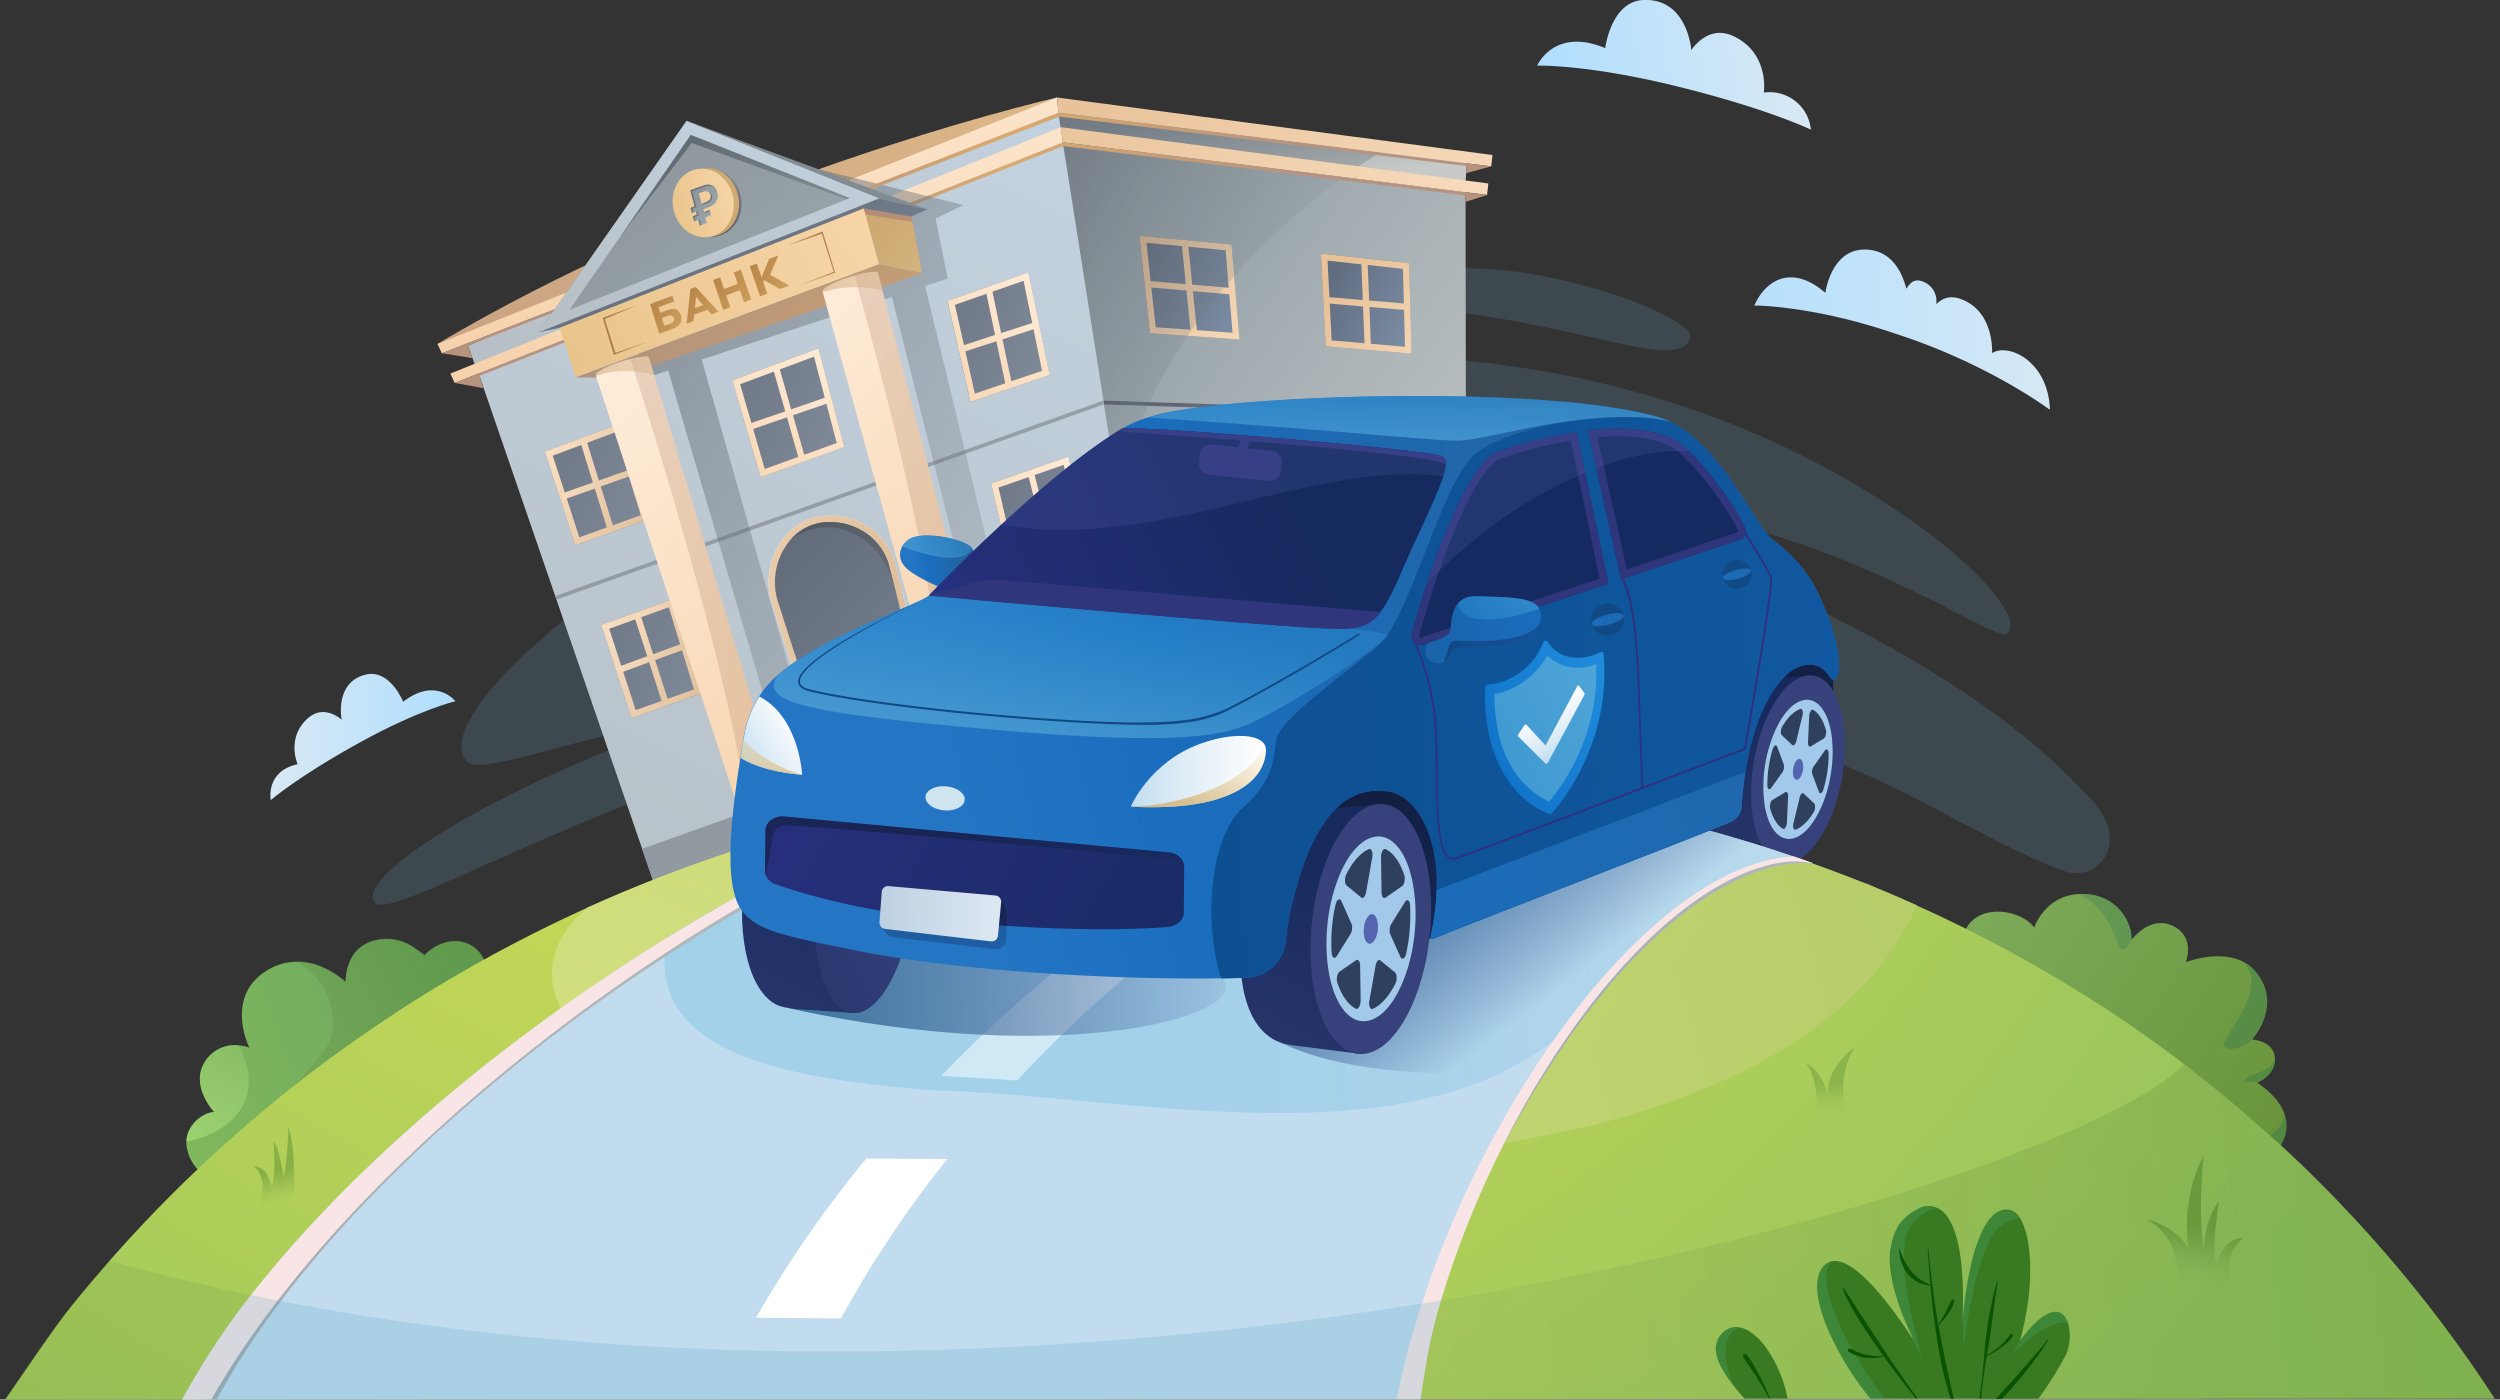 <svg xmlns="http://www.w3.org/2000/svg" width="418" height="234" fill="none"><rect width="100%" height="100%" fill="#333333" stroke="none"/><g clip-path="url(#a)"><path fill="#7DC5F2" d="M205.72 111.57c-80.62 3.5-138.99 43.85-143.03 39.34-3.56-4.24 19.98-19.44 53.7-30.9 22.79-7.72 39.74-8.78 39.57-10.07-.21-1.68-19.79 4.7-51.4 12.23-15.54 3.71-24.56 7.1-26.53 5.08-7.33-7.84 31.3-41.96 81.74-57.35 57.17-17.45 111.46-13.09 153.15 12.74 17.9 11.08 25.31 20.97 22.75 23.19-1.18 1.76-15.66-8.87-38.16-16.05-20.72-6.6-41.65-8.13-42.29-5.63-.63 2.56 18.04 3.3 45.02 15.98 29.59 13.94 42.94 26.22 49.93 34.14 5.88 6.67.65 13.36-5.02 11.37-4.86-1.7-11.45-4.98-21.67-10.5-3.75-2.04-7.6-3.9-11.5-5.62-12.37-5.42-19.74-8.72-37.62-13.3-30.86-7.79-57.15-5.16-68.64-4.65Z" opacity=".15"/><path fill="#7DC5F2" d="M216.32 50.9c40.13-1.59 63.54 12.8 66.29 5.66 1.08-2.82-16.21-9.96-31.81-11.42-16.36-1.54-34.56 2.71-34.48 5.76Z" opacity=".15"/><path fill="url(#b)" d="M73.14 57.49c41.44-24.54 88.58-37.63 103.6-41.19 1.9 2.86-103.6 41.19-103.6 41.19Z"/><path fill="url(#c)" d="m245.26 26.34-.22 4.39-18.72-2.36-48.96-6.16-.38-3.36 54.84 6.01 13.44 1.48Z"/><path fill="url(#d)" fill-opacity=".6" d="M231.82 24.88c-1.63.93-3.5 2.1-5.5 3.5l-48.96-6.17-.38-3.36 54.84 6.03Z"/><path fill="url(#e)" d="m78.27 57.78 1.44 4.1 33.16-13.16 64.49-27-.47-3.72-57.44 22.42-41.18 17.36Z"/><path fill="url(#f)" d="M176.74 16.3 73.14 57.5l.74 1.57 103.1-40.21-.24-2.54Z"/><path fill="url(#g)" d="m176.74 16.3.24 2.55 72.36 8.97.21-1.9-72.8-9.61Z"/><path fill="url(#h)" d="M177.36 21.26 75.3 62.46l.72 1.57 101.74-40.02-.4-2.75Z"/><path fill="url(#i)" d="m245.2 149.39-53.22-6.44-7.36-61.38-1.67-14-.09-.64-5.16-43.13 46.92 5.78 20.42 2.52.05 36.89v.63l.1 79.77Z"/><path fill="url(#j)" d="m236 59.14-14.34-1.23-.8-15.52L235.6 44l.4 15.14Z"/><path fill="url(#k)" d="m221.97 43.58 12.6 1.37.34 13.03-12.26-1.06-.68-13.34Zm-1.12-1.19.8 15.52 14.36 1.23-.4-15.14-14.76-1.6Z"/><path fill="url(#l)" d="m207.22 56.77-14.96-1.06-1.78-16.28 15.39 1.46 1.35 15.88Z"/><path fill="url(#m)" d="m191.69 40.6 13.23 1.24 1.16 13.79-12.85-.91-1.54-14.13Zm-1.19-1.17 1.78 16.28 14.96 1.06-1.33-15.88-15.4-1.46Z"/><path fill="url(#n)" d="m206.14 48.17-6.8-.57-.71-7.05-1.06.1.7 6.86-6.12-.52-.08 1.05 6.3.53.72 7.08 1.06-.11-.7-6.86 6.6.57.1-1.08Z"/><path fill="url(#o)" d="m235.8 50.84-6.88-.6-.26-6.5-1.06.05.26 6.37-6.03-.5-.09 1.05 6.16.53.28 7.03 1.05-.04-.25-6.9 6.75.57.07-1.06Z"/><path fill="url(#p)" d="m245.09 69.6-62.14-2.03-.09-.64 62.2 2.04v.63h.03Z"/><path fill="url(#q)" fill-opacity=".8" d="m177.7 23.8 46.92 5.78c-11.98 8.7-28.38 24.6-35.13 44.43l-4.85 7.56-1.67-14-.09-.64-5.18-43.13Z"/><path fill="url(#r)" d="M196.77 145.07 117.1 174.4l-6.92-20.9.26-2.65-3.07-8.92-14.33-41.67-.21-.61-12.8-37.2L177.7 23.8l6.8 43.18.08.63 6.98 44.3 2.07 13.19 3.14 19.97Z"/><path fill="url(#s)" d="m184.57 67.61-91.53 32.65-.21-.61 91.66-32.68.08.64Z"/><path fill="url(#t)" d="m177.36 21.26.34 2.54 70.94 8.79.21-1.91-71.5-9.42Z"/><path fill="url(#u)" d="m248.64 32.61-1.88-.23-69.06-8.56L77.25 63.55l-1.2.48 4.76.87-.64-2.05 97.61-38.43 67.24 8.25.02 1.08 3.6-1.14Z"/><path fill="url(#v)" fill-rule="evenodd" d="m111.71 61.95-2.33.77-4.07-5.6 31.43-28.85 24.36 6.01-4.67 2.27 2.03 10.03-3.78 1.24 15 61.97-5.1 1.12-15.46-61.26-31.8 10.46 18.73 66.11-5.06 1.31-19.28-65.58Z" clip-rule="evenodd"/><path fill="url(#w)" d="m249.34 27.82-1.9-.23-70.46-8.74L75.1 58.57l-1.22.49 5.12.82-.74-2.11L177.1 19.5l68.08 8.26-.06 1.19 4.21-1.13Z"/><path fill="url(#x)" d="M108.42 86.8 96.2 91.2l-5.1-15.67 12.49-4.64 4.84 15.9Z"/><path fill="url(#y)" d="m102.9 72.27 4.23 13.87-10.26 3.7-4.45-13.65 10.48-3.92Zm.68-1.4-12.49 4.64 5.1 15.67 12.23-4.4-4.84-15.9Z"/><path fill="url(#z)" d="m112.5 100.16 4.81 15.77-11.68 4.13-5.08-15.58 11.96-4.32Z"/><path fill="url(#A)" d="m111.83 101.53 4.2 13.75-9.74 3.45-4.43-13.6 9.97-3.6Zm.68-1.37-11.98 4.32 5.08 15.58 11.7-4.15-4.8-15.75Z"/><path fill="url(#B)" d="m175.47 62.72-13.22 4.51-3.83-16.9 13.5-4.76 3.56 17.15Z"/><path fill="url(#C)" d="M171.14 46.95 174.23 62 163 65.81l-3.34-14.84 11.47-4.02Zm.8-1.4-13.5 4.76 3.83 16.9 13.23-4.51-3.56-17.15Z"/><path fill="url(#D)" d="m182.16 93-12.63 4.3-3.81-16.48 12.93-4.49L182.16 93Z"/><path fill="url(#E)" d="m177.85 77.73 3.06 14.55-10.62 3.64-3.34-14.4 10.9-3.79Zm.8-1.4-12.93 4.5 3.8 16.47 12.64-4.3-3.51-16.67Z"/><path fill="url(#F)" d="M144.28 34.2 93.42 54.27l2.81 8.8 50.78-18.9-2.73-9.97Z"/><path fill="url(#G)" d="M147 44.2 96.25 63.1l6.96.06 50.96-17.49-7.15-1.48Z"/><path fill="url(#H)" d="m154.16 45.65-7.15-1.46-2.29-8.32-.27-1.02-.17-.65 1.84.44 6.28 1.57.17.89 1.6 8.55Z"/><path fill="url(#I)" d="m152.55 37.1-7.83-1.25-.31-1.02h.04l1.65-.19 6.28 1.57.17.89Z"/><path fill="url(#J)" d="m141.17 74.75-14 5.04-4.71-16.2 14.39-5.36 4.32 16.52Z"/><path fill="url(#K)" d="m136.1 59.63 3.8 14.44-12.03 4.34-4.12-14.17 12.36-4.61Zm.75-1.4-14.4 5.36 4.73 16.2 13.99-5.04-4.32-16.52Z"/><path fill="url(#L)" d="m138.69 67.34-.34-1-6.07 2.1-1.97-6.95-1.02.3 2 6.99-6.17 2.11.34 1 6.12-2.12 1.97 6.9 1.01-.3-1.97-6.94 6.1-2.1Z"/><path fill="url(#M)" d="m105.8 79.45-.36-1-5.31 1.89-2.12-6.86-1.01.31 2.13 6.89-5.22 1.84.36 1 5.18-1.83 2.14 6.9 1.02-.31-2.16-6.95 5.35-1.88Z"/><path fill="url(#N)" d="m114.86 108.43-.36-1-5.29 1.96-2.2-6.82-1.02.32 2.23 6.83-5.21 1.91.36 1 5.16-1.91 2.22 6.88 1.02-.32-2.24-6.92 5.33-1.93Z"/><path fill="url(#O)" d="m173.78 54.73-.31-1.01-6.08 1.97-1.48-7.03-1.04.2 1.5 7.14-6.22 2.04.32 1.01 6.12-1.99 1.59 7.46 1.03-.21-1.6-7.56 6.17-2.02Z"/><path fill="url(#P)" d="m180.96 84.5-.36-.99-6.01 2.18-1.78-6.96-1.02.25 1.8 7.07-6.13 2.25.35 1 6.06-2.2 1.88 7.38 1.02-.25-1.9-7.5 6.09-2.22Z"/><path fill="#ECF4F8" d="m157.97 128.06-18.92 4.05-10.01-31.2c-1.86-5.8 1.16-12.42 6.48-14.18 2.75-.9 5.9-.63 8.63.76a10.8 10.8 0 0 1 5.44 6.36v.02l8.38 34.2Z"/><path fill="url(#Q)" d="M138.94 86.2c1.76.02 3.56.45 5.21 1.3a10.8 10.8 0 0 1 5.44 6.35v.02l8.4 34.17-18.92 4.05-10.01-31.2c-1.86-5.8 1.16-12.42 6.48-14.18 1.06-.34 2.22-.5 3.4-.5Z"/><path fill="url(#R)" d="m156.62 127.24-16.85 3.6-9.7-30.26a10.9 10.9 0 0 1 2.25-10.5 8.54 8.54 0 0 1 6.58-2.8c1.61.02 3.26.4 4.75 1.17a9.74 9.74 0 0 1 4.88 5.7l1.13 4.23v.02l.04.15 6.92 28.69Z"/><path fill="url(#S)" d="M149.63 98.42c-2.47-9.4-10.94-12.75-17.31-8.32a8.54 8.54 0 0 1 6.58-2.8c1.61.02 3.26.4 4.74 1.17a9.75 9.75 0 0 1 4.9 5.7l1.1 4.25Z"/><path fill="url(#T)" d="m90.05 55.56 57.17-22.46-32.42-12.9-24.75 35.36Z"/><path fill="url(#U)" d="m103.6 39.7 12.06-15.8 27.14 9.87-.15-1.52-27.87-11.1L103.6 39.7Z"/><path fill="url(#V)" d="m115.5 22.55 26.58 10.57-46.86 18.67 20.27-29.24Zm-.7-2.33L90.06 55.58l57.17-22.46-32.45-12.9Z"/><path fill="url(#W)" d="m90.05 55.56 3.52-.76 50.84-19.95 7.97 1.36 2.67-1.2-8.04-1.83-56.96 22.38Z"/><path fill="#828C93" d="M114.8 20.2 155.06 35l-8.04-1.82L114.8 20.2Z"/><path fill="url(#X)" d="M123.97 33.97c.07 2.7-1.65 5.07-4.18 5.54-.29.06-1.23.14-1.54.14-.16 0-.62-.12-.77-.12a3.99 3.99 0 0 1-1.79-.57c-1.2-.77-1.89-2.26-2.26-4.13-.64-3.13.6-5.92 3.47-6.48.4-.08.25-.1.31-.12l1.79-.11a5.84 5.84 0 0 1 4.84 4.75c.09.36.13.72.13 1.1Z"/><path fill="url(#Y)" d="M123.56 33.94c.06 2.7-1.59 5.04-4.02 5.5-.28.07-.93.2-1.23.2-.15 0-.85-.17-1-.17a3.75 3.75 0 0 1-1.7-.57c-1.17-.77-1.83-2.25-2.19-4.11-.61-3.11.57-5.89 3.34-6.44.39-.08.24-.1.3-.13l1.72-.1c2.22.27 4.14 2.16 4.65 4.72.09.36.13.72.13 1.1Z"/><path fill="url(#Z)" d="M118.67 39.6c2.77-.53 4.5-3.5 3.91-6.63-.61-3.12-3.34-5.21-6.1-4.68-2.77.53-4.5 3.5-3.9 6.63.6 3.13 3.34 5.2 6.09 4.67Z"/><path fill="url(#aa)" d="m130.52 133.27-5.16 5.68-.51.55-25.2-76.61a.5.5 0 0 1 .16-.55c1.27-.95 3.62-1.82 5.57-2.3 1.2-.3 2.26-.48 2.83-.43.15 0 .26.1.3.23l.87 2.88 21.14 70.55Z"/><path fill="url(#ab)" fill-opacity=".4" d="m130.52 133.27-5.16 5.68c-2.42-24.88-18.57-74.6-19.98-78.94 1.2-.3 2.26-.47 2.83-.42.15 0 .26.1.3.23l.87 2.88 21.14 70.57Z"/><path fill="url(#ac)" d="m171.45 140.69-7.74 2.54-4.32-15.65-1.63-5.91-20.2-72.84c-.06-.2.04-.39.19-.51 1.04-.9 3.22-1.7 5.17-2.26 1.52-.42 2.92-.65 3.6-.59.14.03.25.08.28.23l.74 2.88 19.68 75.74 4.23 16.37Z"/><path fill="url(#ad)" fill-opacity=".4" d="M167.22 124.31c-3.2 3.1-6.1 4.79-7.83 3.29-.97-.85-1.56-2.71-1.63-5.91-.44-21.05-8.04-50.46-14.86-75.62 1.53-.42 2.95-.65 3.62-.59.15.02.28.1.3.26l.74 2.88 19.66 75.7Z"/><path fill="url(#ae)" fill-opacity=".5" d="M147.58 48.6a18.33 18.33 0 0 0-10.01.25.54.54 0 0 1 .17-.55c1.86-1.57 7.24-2.96 8.78-2.84.15.02.28.1.3.26l.76 2.88Z"/><path fill="url(#af)" fill-opacity=".5" d="M109.38 62.72c-2.48-.83-6.8-1.02-9.74.17a.5.5 0 0 1 .17-.55c2.05-1.55 6.9-2.84 8.4-2.73.15 0 .26.1.3.23l.87 2.88Z"/><path fill="url(#ag)" d="m137.4 39.09 2.01 6.37s-5.38 2.06-5.35 2.12l5.58-1.99-2.11-6.9-5.68 2.24c.07.09 5.55-1.84 5.55-1.84Z"/><path fill="url(#ah)" d="M108.17 57.2c-.02-.07-5.27 1.8-5.27 1.8l-1.78-5.66s5.08-2.12 5.06-2.22l-5.33 1.99-.09.04 1.89 6.18 5.52-2.14Z"/><path fill="url(#ai)" d="m200.3 120.7-6.67 4.4L173 138.7l-62.82 14.78.26-2.64-3.07-8.92 84.19-30.02 6.56-2.33 2.18 11.11Z"/><path fill="url(#aj)" d="m220.94 155.46 18.73 1.49 67.22-27.3-.43-16.62-4.8-9.06-80.47 24.05-.25 27.44Z"/><path fill="url(#ak)" d="m302.93 112.92-9.65.72c-4.15-.32-6.52 7.98-7.79 16.67-1.27 8.66 1.1 11.69 5.19 12.53 1.4.3 1.8.4 1.94.4l5.72 1.08 4.59-31.4Z"/><path fill="url(#al)" d="M308.12 129.23c-1.27 8.66-5.68 15.43-9.8 15.1-4.13-.32-6.46-7.63-5.19-16.3 1.27-8.67 5.67-15.45 9.8-15.1 4.15.33 6.48 7.64 5.19 16.3Z"/><path fill="#2E405D" d="M302.34 117c-3.07-.22-6.31 4.77-7.26 11.19-.94 6.41.78 11.81 3.83 12.05 3.07.23 6.3-4.77 7.26-11.18.95-6.4-.77-11.8-3.83-12.05Z"/><path fill="#A2C9E9" d="M304.6 134.78c.07-.17.15-.34.21-.53.62-1.55 1.08-3.3 1.36-5.2a21.7 21.7 0 0 0 .04-6.34c-.49-3.12-1.78-5.3-3.58-5.66-.1-.02-.2-.04-.3-.04a.77.77 0 0 0-.31 0c-1.97.06-3.96 2.22-5.35 5.46v.02a23.05 23.05 0 0 0-1.7 11.52v.02l.07.53c.48 3.12 1.77 5.3 3.57 5.66.1.02.2.04.3.04.1.02.21.02.32 0 1.86-.06 3.74-2 5.12-4.96l.25-.53Zm.93-5.76a21.87 21.87 0 0 1-.67 3.02c-.2.6-.6.79-.74.34l-1.08-2.9c-.15-.38-.05-1 .19-1.31l1.88-2.67c.3-.4.63-.17.63.44.03 1-.06 2.02-.2 3.08Zm-.61-5.53-2.16 1.31c-.27.17-.49-.17-.46-.7l.2-4.42c.05-.64.39-1.17.66-1 .96.55 1.67 1.76 2.14 3.39.13.49-.08 1.23-.38 1.42Zm-3.54-3.9-1.05 4.36c-.13.53-.45.8-.66.62l-1.73-1.63c-.26-.23-.24-1 .04-1.44.9-1.53 1.97-2.58 3.05-2.97.31-.12.5.45.36 1.06Zm-5.65 8.64c.17-1.06.38-2.07.68-3.03.2-.59.6-.78.74-.34l1.08 2.9c.15.39.04 1-.19 1.32l-1.9 2.67c-.3.4-.64.17-.64-.45 0-.97.06-2 .23-3.07Zm.62 5.53 2.16-1.31c.27-.17.48.17.46.7l-.2 4.42c-.05.64-.39 1.17-.66 1-.96-.56-1.68-1.76-2.14-3.4-.13-.48.06-1.22.38-1.41Zm3.51 3.9 1.06-4.37c.13-.53.44-.8.66-.61l1.73 1.63c.25.23.23 1-.04 1.44-.91 1.52-1.97 2.58-3.05 2.96-.32.15-.5-.42-.36-1.06Z"/><path fill="#5564AF" d="M301.47 128.7c-.15.95-.64 1.72-1.08 1.67-.47-.04-.72-.84-.57-1.82.12-.95.63-1.71 1.08-1.67.44.04.7.84.57 1.82Z"/><path fill="url(#am)" d="m302.13 145-.79 2.63 2.1.68.8-2.67-2.12-.64Z"/><path fill="url(#an)" d="m307.4 146.66-2.4-.77-.82 2.67 2.39.74.82-2.65Z"/><path fill="url(#ao)" d="m308.13 146.87-.86 2.67 2.39.76.89-2.67-2.42-.76Z"/><path fill="url(#ap)" d="M380.16 193.11c-.85.93-2.54.85-4.8-.04-13.42-5.06-47.16-36.42-47.16-36.42 1.48-5.89 9.53-4.85 11.92-1.57 0 0 1.73-5.25 7.38-5.59 6.46-.4 9.06 4.9 8.91 7.6h.02c.26-.31 3.14-4.04 6.84-2.3 3.87 1.82 2.22 6.07 2.22 6.07s5.55-2.16 9.61-.04c.78.4 1.52.97 2.16 1.78 4.23 5.3-.21 10.63-.68 11.16-.02 0-.04.04-.04.04s3.62.17 3.83 3.1c.2 2.64-2.43 3.9-2.9 4.12-.04 0-.06.04-.06.04s3.13 1.84 4.4 4.77c.85 1.97.85 4.46-1.65 7.28Z"/><path fill="#005A5A" d="M380.16 193.11c-.85.93-2.54.85-4.8-.04l-1.2-1.33s8.45-1.32 7.6-5.98c.9 2.04.9 4.58-1.6 7.35Z" opacity=".2"/><path fill="#005A5A" d="M356.4 157.11a10 10 0 0 0-.69 1.15.81.81 0 0 1-1.5-.15c-.8-2.69-2.66-6.88-6.73-8.58 6.44-.42 9.06 4.85 8.91 7.58Z" opacity=".17"/><path fill="#005A5A" d="M376.56 173.74c-.02 0-.04.04-.04.04-1.65 1.82-5.34 2.29-4.57.36.74-1.88 7.2-9.15 3.13-13.32.78.4 1.52.97 2.16 1.78 4.23 5.27-.22 10.6-.68 11.14Zm.89 7.24c-1.29-.23-2.26.13-2.1-.38.3-1 4.92-1.38 5.02-3.75.21 2.65-2.43 3.92-2.92 4.13Z" opacity=".2"/><path fill="url(#aq)" d="m82.94 168.27-2.37 1.74-1.84 1.31-31.15 22.7-14.44 1.59a7.01 7.01 0 0 1-1.99-4.74c.1-3.01 3.07-4.96 4.66-4.92 0 0-4.02-4.31-1.65-8.27a5.83 5.83 0 0 1 5.76-2.89c1.05.09 1.77.37 1.77.37l-.1-.22-.07-.15c-.74-1.73-3.1-8.57 2.95-12.42a9.3 9.3 0 0 1 4.52-1.53 11 11 0 0 1 3.5.38c.25.07.46.15.7.24 2.77 1 4.6 2.77 4.6 2.77s-.14-4.2 2.93-6.14a7.07 7.07 0 0 1 2.4-.91c2.17-.45 4.44.1 6.24 1.4l1.62 1.16c4.05-4.15 10.27-2.58 10.48 3.39.04 1.56-.55 2.54-1.48 3.07l1.31.93 1.65 1.14Z"/><path fill="url(#ar)" d="M31.18 190.87c.1-3.01 3.07-4.96 4.65-4.92 0 0-4.02-4.31-1.65-8.27a5.83 5.83 0 0 1 5.76-2.89c4.78 9.2-1.67 14.78-8.76 16.08Z"/><path fill="url(#as)" d="m79.98 166.11 1.31.94-.68 2.94-.04.17-1.78 1.14c-6.85 4.36-31.13 19.46-31.45 15.48-.36-4.64 3.75-6.59 7.1-11.5 3.36-4.91-.54-13.23-5.47-14.46l.04-.06a11 11 0 0 1 4.2.61 14.2 14.2 0 0 1 4.6 2.78s-.14-4.2 2.93-6.15a7.04 7.04 0 0 1 2.4-.9 8 8 0 0 1 6.24 1.4l1.63 1.16c4.04-4.16 10.26-2.59 10.47 3.38 0 1.57-.6 2.52-1.5 3.07Z" opacity=".8"/><path fill="url(#at)" d="M417.13 233.87.87 234c2.68-3.8 7.8-11.5 10.7-15.14 1.4-1.78 2.86-3.5 4.32-5.23.8-.93 1.63-1.88 2.42-2.82a235.54 235.54 0 0 1 18.5-18.82h.02c3.64-3.3 7.42-6.52 11.32-9.64a174.9 174.9 0 0 1 7.26-5.55c4.44-3.27 9.06-6.4 13.82-9.44l.9-.57a243.42 243.42 0 0 1 28.02-15 249.13 249.13 0 0 1 48.27-16.04l1.44-.32a278.47 278.47 0 0 1 13.98-2.65c.11 0 .24-.04.34-.06a289.38 289.38 0 0 1 37.86-3.56h.03l1.29-.02c2.18-.06 4.4-.08 6.6-.1h4.26a299.03 299.03 0 0 1 55.66 5.63l.1.02a249.82 249.82 0 0 1 35.2 9.76c.74.28 1.48.53 2.2.8l2.63.98 3.75 1.46h.02c.1.04.19.09.3.1l1.54.64.14.07.5.2a212.74 212.74 0 0 1 6.3 2.73c.19.1.38.18.57.26a231.94 231.94 0 0 1 32.36 17.9 222.7 222.7 0 0 1 12.6 9.02l1.05.84a207.76 207.76 0 0 1 8.78 7.22c.85.72 1.68 1.49 2.52 2.2.79.73 1.57 1.4 2.35 2.1a222.91 222.91 0 0 1 36.34 42.9Z"/><path fill="url(#au)" fill-opacity=".8" d="M320.52 151.38c-6.67 15.22-22.63 28.29-52.91 36.46C145.6 215.5 70 176.1 98.18 151.76a249.19 249.19 0 0 1 48.26-16.05l1.44-.32a277.98 277.98 0 0 1 13.99-2.64c.1 0 .23-.05.34-.07a289.61 289.61 0 0 1 37.86-3.56h.02l1.3-.02c2.17-.06 4.4-.08 6.6-.1h4.25a299.15 299.15 0 0 1 55.66 5.63l.1.02a249.63 249.63 0 0 1 35.2 9.76c.75.28 1.49.53 2.2.8l2.63.98 3.75 1.46h.02c.1.04.19.09.3.1l1.54.64.15.07.48.2a194.46 194.46 0 0 1 6.24 2.71Z"/><path fill="url(#av)" d="M303.18 144.37c-10.98-1.12-31.2 9.2-51.1 45.78-20.96 38.47 3.48-30.47 3.48-30.47l37.15-18.8 10.47 3.49Z"/><path fill="url(#aw)" d="M417.13 233.9.87 234a156.5 156.5 0 0 1 10.7-15.14c1.4-1.78 2.86-3.5 4.32-5.23l2.44-2.82c7.8 2.16 15.7 4.07 23.66 5.72 68 14.17 140.05 10.6 198.95.89 65.65-10.84 114.99-29.35 124.2-39.51.67.46 1.32.9 1.98 1.4a233.25 233.25 0 0 1 8.78 7.22c.85.72 1.68 1.48 2.52 2.2.79.72 1.57 1.4 2.35 2.1a227.36 227.36 0 0 1 36.36 43.07Z" opacity=".3"/><path fill="url(#ax)" d="M363.99 211.39s-.38-5.13-5.08-7.46c4.95 1.02 7 4.79 7 4.79s-1.48-8.03 2.57-15.56c-1.04 9.3-.07 15.73-.07 15.73s.4-5.63 2.63-8.03c0 0-1.44 8.37-.45 10.48 0 0 1.2-4.65 4.53-4.31 0 0-2.83 1.88-2.41 5.48.6 4.87-.93 4.8-.93 4.8l-6.48-.46-1.31-5.46Z" opacity=".5"/><path fill="url(#ay)" d="M49.19 198.62s.23-6.42-.94-10.27c-.23 5.86-.8 8.62-.8 8.62s-.66-4.7-1.71-6.13c0 0 .48 6.06-.34 7.52 0 0-.57-3.4-2.97-3.36 0 0 1.9 1.52 1.38 4.08-.72 3.45.36 3.5.36 3.5l4.66.08.36-4.04Z" opacity=".4"/><path fill="url(#az)" d="M303.5 186.19c.6-1.31.25-6.33-1.63-8.53 0 0 2.67 1.14 3.77 5.5 0 0-.72-4.17 4.46-8.05 0 0-3.1 4.15-1.44 11.14 1.63 7.01-5.16-.06-5.16-.06Z" opacity=".3"/><path fill="url(#aA)" d="M45.27 133.78s4.47-3.9 14.84-9.61c10-5.53 16.04-6.93 16.04-6.93s-3.26-4.15-8.74.09c0 0-2.2-5.44-6.16-4.56-5.4 1.21-4.13 7.56-4.13 7.56s-2.8-2.6-5.48-.38c-3.9 3.24-1.88 7.82-1.88 7.82-5.42 1.2-4.49 6-4.49 6Z"/><path fill="url(#aB)" d="M302.78 21.68s-7.15-3.5-22.54-7.28c-14.88-3.66-23.22-3.43-23.22-3.43s2.8-6.5 11.37-2.92c0 0 .95-7.82 6.4-8.05 7.38-.32 8 8.39 8 8.39s2.68-4.35 6.97-2.38c6.16 2.86 5.15 9.47 5.15 9.47a6.93 6.93 0 0 1 7.87 6.2Z"/><path fill="url(#aC)" d="M305.2 48.96s.97-7.67 7.08-7.22c4.13.3 5.78 3.9 6.46 6.54.59-.9 1.12-1.48 2.11-1.38a3.5 3.5 0 0 1 2.92 3.7c-.02.07-.02.16-.02.24.94-.83 2.2-1.74 4.68-.6 5.08 2.34 4.64 8.8 4.64 8.8 2.81-1.76 9.35 1.43 9.67 9.3l-.06.14c.02.02-10.25-7.73-26.02-12.77-13.5-4.6-23.34-4.66-23.34-4.62 2.05-4.63 6.56-6.75 11.87-2.13Z"/><path fill="#397922" d="M345.4 226.55a54.11 54.11 0 0 1-4.59 7.3h-9.33l3.73-5.84a65.44 65.44 0 0 1 2.51-3.8c4.64-6.3 7.2-5.54 8.05-3.04a8.1 8.1 0 0 1-.36 5.38Z"/><path fill="#397922" d="M339.42 213.8c-.13 3.22-.7 6.88-1.72 10.5l-.38 1.27a42.07 42.07 0 0 1-3.36 7.99c-.04.1-.1.17-.15.27l-21.08.02a49.42 49.42 0 0 1-7.24-11.9c-1.86-4.55-2.39-8.57-.4-10.44.3-.27.66-.46 1-.57 2.64-.78 6.56 3.1 10.13 7.8a84.4 84.4 0 0 1 3.43 4.86c.13.2.25.37.36.58-.1-.2-.19-.38-.27-.62-.26-.53-.47-1.08-.73-1.6l-.23-.54c0-.04-.04-.04-.04-.08-.04-.13-.1-.25-.15-.36-.04-.04-.04-.13-.08-.17-.09-.19-.15-.38-.24-.55-.14-.38-.3-.74-.42-1.12-.04-.13-.1-.26-.13-.38-.04-.09-.04-.17-.1-.26-.04-.04-.04-.08-.04-.13-.09-.23-.15-.46-.24-.65-.04-.15-.1-.28-.12-.43l-.3-.99c-.04-.13-.09-.25-.1-.36a2.7 2.7 0 0 1-.11-.38c-.02-.04 0-.13-.04-.2-.05-.1-.05-.23-.09-.3-.04-.14-.04-.28-.1-.41-.05-.1-.05-.2-.05-.28-.08-.34-.12-.67-.19-1.03 0-.05 0-.09-.04-.11-.02-.15-.04-.28-.04-.4a15.58 15.58 0 0 1-.19-2.56v-.68c0-.13 0-.24.04-.34 0-.09.04-.17.04-.28 0-.04 0-.1.05-.15 0-.04 0-.12.04-.16 0-.05 0-.11.04-.2.02-.19.04-.42.1-.6.05-.1.05-.16.05-.24.08-.32.15-.66.27-.98.04-.1.09-.16.1-.27.05-.1.1-.2.13-.32l.13-.25.13-.28c.04-.1.1-.19.15-.27l.15-.28c.04-.1.1-.19.17-.25.04-.09.1-.15.14-.2.05-.03.05-.08.09-.1.04-.04.04-.08.1-.13 0-.04.05-.08.09-.1l.08-.09c.05-.08.13-.12.17-.2l.15-.16.04-.02.2-.19c.08-.08.14-.15.25-.23.19-.15.34-.28.53-.4.08-.05.17-.13.25-.2.09-.04.15-.1.23-.14.05-.05.1-.05.15-.09l.28-.15c.1-.04.19-.1.27-.14.04-.05.09-.05.1-.05.1-.04.13-.04.2-.1.13-.09.27-.13.42-.2.89-.25 1.7-.23 2.4.05 3.53 1.3 4.4 8.4 4.5 13.93.04 2.25-.02 4.22-.1 5.42l.12-1.3c.04-.67.15-1.43.26-2.25v-.05c.08-.61.14-1.25.27-1.92 0-.05.04-.13.04-.2.34-2.22.83-4.65 1.5-6.81 0-.04.05-.09.05-.1.68-2.13 1.54-3.97 2.64-5.13l.11-.1.02-.05a3.8 3.8 0 0 1 1.65-.97 2.4 2.4 0 0 1 2.25.46c.02.04.08.04.1.09.04 0 .09.08.13.12l.08.09s.05 0 .05.04l.1.13.23.3c1.27 2 1.89 5.69 1.72 10.22Z"/><path fill="#62D8B4" d="M315.2 233.9h-2.43a49.42 49.42 0 0 1-7.24-11.9c-1.88-4.56-2.41-8.6-.4-10.44.3-.28.66-.47 1-.57-1.5 1.84-.66 5.86 1.37 10.4a52.45 52.45 0 0 0 2.16 4.2c.2.32.38.66.57.98a60.89 60.89 0 0 0 4.97 7.33Zm4.24-28.87c-2.8 3.63.44 16.75 1.59 20.76l.27.97c.04.1.04.17.04.17l-1.69-3.3c.13.19.25.36.36.57-3.77-7.9-7.15-18.97 1.2-22.28.9-.25 1.7-.23 2.4.05-1.25.57-2.37.72-4.17 3.06Zm18.16-1.33c-.98.04-2.16.47-3.5 1.67-3.8 3.45-5.77 19.78-5.77 19.78l-.2-5.61c.85-5.46 2-15.78 6.55-17.07 1.16-.31 2.15.2 2.92 1.23Zm8.19 17.45c-2.78-.43-6.67 2.75-8.4 4.36-.56.5-.87.83-.87.83l1.25-2.14c4.63-6.31 7.15-5.5 8.02-3.05Z" opacity=".15"/><path fill="#0A5300" d="M326.68 233.88h-.55a66.83 66.83 0 0 1-2.35-10.6 122.72 122.72 0 0 1-1.02-8.36v-.12c-.19-2.12-.34-4.24-.46-6.36h.08c.27 2.86.61 5.7 1 8.52.19 1.5.42 3 .7 4.46 0 .05.04.11.04.15a240.43 240.43 0 0 0 2.56 12.3Z"/><path fill="#0A5300" d="M317.53 208.74c.43 1 .8 2.05 1.42 2.97a7.6 7.6 0 0 0 4.15 3.21c-.36.05-.78 0-1.14-.08-2.82-.6-4.43-3.35-4.43-6.1Zm16.53 5.48c-.02.2-.08.38-.1.58-.47 2.75-.79 5.5-1.17 8.23a95.78 95.78 0 0 1-.57 3.54c0 .08-.04.15-.04.19a79.36 79.36 0 0 0-.72 5.04c-.09.68-.13 1.38-.2 2.05h-.31c.25-1.67.47-3.34.61-5.04.28-3.47.62-6.92 1.32-10.3.25-1.26.52-2.5.88-3.73.09-.2.13-.4.2-.62l.1.06Zm8.38 9.77c-.34.67-.76 1.33-1.18 1.94a78.03 78.03 0 0 1-6.52 7.97h-1.04c.09-.11.2-.17.25-.28a279 279 0 0 0 7.03-7.92c.51-.57.95-1.14 1.38-1.78l.08.07Zm-21.8 9.86h-.31c-1.84-2.35-3.69-4.7-5.4-7.11-.04-.05-.04-.09-.08-.13a120.55 120.55 0 0 1-4.24-6.25 56.84 56.84 0 0 1-2.05-3.72 11.5 11.5 0 0 1-.47-1.32c-.04-.04.05-.1.11-.04l3.15 4.85c1.46 2.27 3.11 4.74 4.09 6.25 1.67 2.5 3.43 5 5.2 7.47Zm5.66-16.45c.12-.23.46-.1.42.2a5.2 5.2 0 0 1-.83 1.86c-.57.8-1.2 1.54-1.88 2.24l-.04-.04c.5-.83 1-1.66 1.46-2.5.19-.45.76-1.57.87-1.76Z"/><path fill="#0A5300" d="M336.2 223.08c.2-.17.47.04.34.3-.28.67-1.4 1.5-1.4 1.5-1 .82-2.11 1.5-3 1.92v-.19a14.05 14.05 0 0 0 2.73-1.99c.34-.34 1.16-1.4 1.33-1.54Zm-20.95 3.51c-1 .57-2.35.57-3.62.38a7.59 7.59 0 0 1-2.54-.97c-.13-.1-.24-.34 0-.47.36-.17 1.22.47 1.99.72.78.28 1.69.43 2.54.47.55.04 1.1 0 1.6-.2l.03.07Z"/><path fill="#397922" d="M298.89 233.85h-7.2c-.61-.67-1.2-1.37-1.76-2.07a19.68 19.68 0 0 1-2.45-3.8c-.89-2-.89-3.8.65-5.24.17-.17.34-.3.53-.4.34-.22.7-.34 1.06-.4.36-.07.74-.07 1.12 0 1.36.22 2.8 1.3 4.11 2.93a21.84 21.84 0 0 1 3.94 8.98Z"/><path fill="#0A5300" d="M295.94 233.85h-.14c-.74-1.44-1.6-2.8-2.44-4.15l-.76-1.12a24.9 24.9 0 0 1-1.12-1.67c-.23-.36.27-.72.53-.4.76.86 1.33 1.9 1.84 2.9a32.92 32.92 0 0 1 2.1 4.44Z"/><path fill="#62D8B4" d="M289.91 231.8a18.76 18.76 0 0 1-2.45-3.79c-.9-2.01-.9-3.81.65-5.25.17-.17.34-.3.53-.4.34-.21.7-.34 1.06-.4a3.3 3.3 0 0 1 1.12 0c-1.97.8-3.55 3.6-.9 9.84Z" opacity=".15"/><path fill="#C0DCEE" d="M303.16 144.35c-8.25-1.7-18.22 3.62-27.8 12.98a97.57 97.57 0 0 0-6.65 7.22 112.7 112.7 0 0 0-3.37 4.21 154.96 154.96 0 0 0-24.44 48.66 103.6 103.6 0 0 0-3.2 14.78l-.23 1.78-207.04.02c2.88-4.95 6.6-11.33 11.52-17.45 17.42-22.17 42.88-43.3 69.52-59.7a291.14 291.14 0 0 1 32.72-17.48c5.1-2.3 10.16-4.38 15.1-6.18 1.69-.32.86-.17 2.56-.44a229.92 229.92 0 0 1 8.15-1.2 287.8 287.8 0 0 1 30.05-2.43h.02l1.29-.02c2.18-.06 4.4-.08 6.6-.1h4.26c19.85.19 38.41 2.16 55.66 5.63h.1a253.93 253.93 0 0 1 35.18 9.72Z"/><path fill="#fff" d="M190.02 161.8a210.4 210.4 0 0 0-19.94 18.86l-12.68-.78c.57-.62 1.17-1.2 1.76-1.82a220.15 220.15 0 0 1 18.14-16.45l12.72.19Z"/><path fill="url(#aD)" d="M303.16 144.35c-8.25-1.7-18.22 3.62-27.8 12.98a34.12 34.12 0 0 0-6.65 7.22 44.42 44.42 0 0 1-3.37 4.21c-24.55 27.28-74.29 14.44-109.42 13.53-26.94-2.11-47.83-6.84-44.47-25.45a291.14 291.14 0 0 1 32.72-17.47c5.1-2.3 10.16-4.38 15.1-6.18 1.69-.32.86-.17 2.55-.44a229.92 229.92 0 0 1 8.15-1.2c9.68-1.3 19.69-2.13 30.06-2.43h.02l1.29-.02c2.18-.06 4.4-.08 6.6-.1h4.26c19.85.19 38.41 2.16 55.66 5.63h.1a253.93 253.93 0 0 1 35.2 9.72Z" opacity=".3"/><path fill="url(#aE)" d="M38.3 230.36c21.28-35.77 65.17-67.93 94.91-83.3 29.14-15.06-13.31 4.76-13.31 4.76L91.75 170.6l-23.5 18.3-19.17 21.9-10.58 12.1-4.57 11.06h2.28l2.1-3.6Z"/><path fill="#F9E5E5" d="M140.9 142.57c-30.7 14.12-82.42 50.92-105.56 91.4l-4.89.03c2.5-4.4 5.4-9.55 11.56-17.5 24.47-31.16 64.98-60.36 102.23-77.17 1.07 1.01 2.87.36-3.35 3.24Zm162.3 1.78c-1.6-.34-3.25-.47-4.97-.22-21.59 3.2-46.54 37.57-57.3 73.29-1.77 5.57-2.76 11.73-3.4 16.52h-4.02c8.49-42.44 40.83-89.47 66.4-90.74 1.1.36 2.2.75 3.3 1.15Z"/><path fill="url(#aF)" d="M306.61 145.49a80.6 80.6 0 0 0-11.22 7.45c-15.32 12.35-21.16 20.46-33.1 24.27-9.02 2.86-34.07 3.94-48.09-2.86l7.54-16.66 41.02-24.16c2.16.38 4.27.8 6.39 1.22.04 0 .06.03.1.03a252.19 252.19 0 0 1 35.15 9.9c.75.28 1.5.53 2.21.81Z"/><path fill="#54A4C5" d="M240.94 217.42a99.73 99.73 0 0 0-3.39 16.52L30.41 234c4.68-8.2 7.98-12.9 11.58-17.47 68 14.19 140.05 10.61 198.95.9Z" opacity=".2"/><path fill="#fff" d="M158.38 193.79a187.14 187.14 0 0 0-8.17 11.03 185.33 185.33 0 0 0-9.61 15.63l-14.18-.13a191.15 191.15 0 0 1 18.43-26.62l13.53.09Zm97.46-64.9a81.24 81.24 0 0 0-6.69 1.48l-1.33.36-1.31.38c-.22.07-.45.13-.66.21l-.66.22a120.9 120.9 0 0 0-10.33 3.83c-3.38 1.42-6.7 2.98-9.99 4.66a159.38 159.38 0 0 0-9.69 5.31 207.1 207.1 0 0 0-13.7 8.81l-11.6-.72a210 210 0 0 1 22.41-13.34 176.17 176.17 0 0 1 20.88-9.08 122.4 122.4 0 0 1 10.9-3.35l.68-.19c.23-.04.46-.1.7-.17l1.4-.32 1.39-.3 1.4-.27c1.88-.36 3.76-.65 5.67-.87l.53 3.35Z"/><path fill="url(#aG)" d="M161.97 95.54s-2.65 3.28-3.9 2.96c-1.22-.33-5.18-2.18-6.53-3.51-1.13-1.1-1.36-2.41-.66-3.66a3.3 3.3 0 0 1 2.22-1.6c2.94-.7 8.15.58 9.3 1.77.04.04.1.1.12.16.87 1.23-.55 3.88-.55 3.88Z"/><path fill="url(#aH)" d="M162.5 91.66c-.89 2.31-5.65 2.06-11.64-.31a3.3 3.3 0 0 1 2.22-1.6c2.94-.69 8.15.58 9.3 1.77.04.02.1.08.12.14Z"/><path fill="url(#aI)" d="m220.94 155.46 18.73 1.49 52.47-58.3 14.32 14.38-4.8-9.06-80.47 24.05-.25 27.44Z"/><path fill="url(#aJ)" d="m230.9 134.41-12.7 1.15c-5.47-.09-9.7 9.02-10.66 20.56-.95 11.54 2.58 17.76 8 18.55 1.88.27 2.43.38 2.62.36l9.32 1.18 3.43-41.8Z"/><path fill="url(#aK)" d="M239.14 155.48c-.95 11.54-6.16 20.84-11.64 20.76-5.48-.09-9.17-9.51-8.24-21.05.96-11.54 6.16-20.84 11.67-20.75 5.48.06 9.16 9.5 8.2 21.04Z"/><path fill="#2E405D" d="M230.46 139.86c-4.06-.06-7.92 6.82-8.61 15.35-.7 8.53 2 15.52 6.1 15.58 4.06.07 7.9-6.81 8.6-15.35.7-8.55-2.03-15.52-6.09-15.58Z"/><path fill="#A2C9E9" d="m234.97 163.09.25-.72a29.92 29.92 0 0 0 1.36-6.95 29.13 29.13 0 0 0-.49-8.38c-.9-4.07-2.8-6.84-5.18-7.16-.13-.02-.28-.02-.4-.02-.13 0-.28 0-.4.02-2.6.25-5.05 3.26-6.61 7.64a30.51 30.51 0 0 0-1.61 7.67c-.23 2.8-.08 5.42.34 7.69l.15.7c.9 4.06 2.79 6.83 5.18 7.15.13.02.28.02.4.02.13 0 .28 0 .4-.02 2.46-.23 4.79-2.94 6.35-6.97.09-.19.17-.44.26-.67Zm.74-7.67a29.34 29.34 0 0 1-.61 4.05c-.2.82-.7 1.08-.96.5l-1.67-3.72c-.21-.47-.15-1.3.15-1.76l2.29-3.68c.36-.58.8-.28.86.53a33.3 33.3 0 0 1-.06 4.08Zm-1.3-7.24-2.74 1.9c-.34.24-.66-.16-.68-.88l-.08-5.85c-.03-.84.4-1.56.78-1.37 1.31.65 2.37 2.18 3.09 4.3.23.63.04 1.63-.36 1.9Zm-4.97-4.83-1.03 5.85c-.13.7-.51 1.12-.8.87l-2.44-2c-.36-.27-.38-1.29-.06-1.9 1.05-2.08 2.37-3.58 3.76-4.2.4-.2.72.54.57 1.38Zm-6.75 11.88c.13-1.42.32-2.77.64-4.04.19-.83.7-1.08.95-.51l1.67 3.73c.22.46.15 1.29-.14 1.75l-2.3 3.69c-.35.57-.8.27-.86-.53-.08-1.31-.06-2.7.04-4.09Zm1.3 7.22 2.75-1.9c.33-.24.65.17.67.89l.09 5.84c0 .85-.43 1.57-.78 1.38-1.32-.66-2.38-2.19-3.1-4.3-.23-.64-.04-1.63.37-1.9Zm4.97 4.85 1.04-5.84c.12-.7.5-1.13.8-.87l2.43 1.99c.36.27.39 1.3.07 1.9-1.06 2.08-2.37 3.58-3.77 4.2-.42.19-.72-.55-.57-1.38Z"/><path fill="url(#aL)" d="M130.94 168.36c38.95 8.83 67.86 3.9 73.26-1.63 9.18-9.42-63.6-21.37-63.6-21.37l-9.66 23Z"/><path fill="#5564AF" d="M230.38 155.34c-.1 1.35-.72 2.45-1.38 2.45-.66 0-1.08-1.12-.97-2.5.1-1.35.72-2.45 1.37-2.45.66.02 1.08 1.12.98 2.5Z"/><path fill="url(#aM)" d="m146.71 129.31-10.73-1.18c-4.61-.3-10.58 8.2-11.7 19.77-1.12 11.59 2.12 19.53 6.67 20.46 1.18.23 2.07.38 2.24.36l9.44.66 4.08-40.07Z"/><path fill="url(#aN)" d="M153.02 148.98c-1.12 11.59-5.76 20.71-10.4 20.42-4.6-.3-7.44-9.94-6.32-21.5 1.12-11.58 5.8-18.86 10.41-18.57 4.64.28 7.43 8.07 6.3 19.65Z"/><path fill="#A2C9E9" d="M150.14 148.8a32.94 32.94 0 0 1-.65 4.04c-.18.82-.62 1.06-.81.48l-1.31-3.8a2.6 2.6 0 0 1 .17-1.79l2-3.6c.33-.55.69-.25.73.58.06 1.29 0 2.66-.13 4.08Zm-.89-7.33-2.37 1.82c-.3.23-.55-.21-.53-.91l.13-4.05c.02-.84.38-1.56.7-1.35 1.08.7 1.9.44 2.45 2.6.17.62-.04 1.61-.38 1.89Zm-4.02-3.24-1.06 3.98c-.13.7-.46 1.1-.7.84l-1.99-2.1c-.3-.29-.27-1.3 0-1.92.96-2.05 2.14-1.67 3.33-2.22.34-.15.57.6.42 1.42Zm-6.03 9.84c.15-1.42.36-2.77.66-4.04.16-.83.6-1.06.8-.49l1.31 3.81a2.6 2.6 0 0 1-.17 1.78l-2 3.6c-.33.55-.69.26-.73-.57a26.7 26.7 0 0 1 .13-4.09Z"/><path fill="#BCE1FF" d="M150.14 148.8a33.18 33.18 0 0 1-.65 4.04c-.17.82-.62 1.06-.8.48l-1.32-3.8a2.6 2.6 0 0 1 .17-1.78l1.06-1.91c-1.57-1.12-3.2-1.59-4.3-4.53l-.17.93c-.13.7-.47 1.1-.7.85l-1.99-2.1c-.3-.3-.27-1.31 0-1.93.6-1.27 1.3-.46 2-1.23-.03-.55-.03-1.12-.05-1.75-1.3 1.29-2.48 1.59-3.36 4.3v.02a35.56 35.56 0 0 0-1.57 7.64l-.15 1.84c.23 0 .49 0 .72-.02a32.94 32.94 0 0 1 .78-5.84c.17-.83.62-1.06.8-.49l1.32 3.81a2.6 2.6 0 0 1-.17 1.78l-.4.72c2.62.1 5.12 1.02 6.47 6.06.15.15.22.5.22.89.14.63.25 1.29.33 1.94.22-.5.43-1.01.64-1.56.08-.24.17-.45.23-.68.09-.23.15-.47.24-.7.6-2.07 1.1-4.43 1.33-6.92l.04-.47a8.3 8.3 0 0 0-.66-.95c0 .44-.02.89-.06 1.35Z"/><path fill="url(#aO)" d="M306.72 113.7c-.13.1-.32.07-.4-.06-1.06-1.56-2.02-2.43-3.54-2.5-4.85-.19-9.31 7.42-10.96 17.92-.28 1.82-.5 3.7-.6 5.67v.02a3.11 3.11 0 0 1-1.94 2.74c-12.68 5.08-35.37 13.76-49.61 19.43-.26.1-.51-.1-.45-.38.57-2.67.91-5.27 1-7.73.36-8.83-3.26-15.77-8.15-16.5-7.47-1.07-12.55 5-15.83 17.94a46.05 46.05 0 0 0-1.25 7.08 6.8 6.8 0 0 1-6.5 6.14c-1.29.04-2.73.08-4.3.1-15.62.26-42.98-.93-61.63-4.76-11-2.25-15.98-3.12-18.52-6.55-3.04-4.1-1.94-15-.2-25.83l.54-3.37a17.84 17.84 0 0 1 2.54-6.62 16.24 16.24 0 0 1 3.18-3.62 36 36 0 0 1 5.94-4.09c6.99-4.07 17.83-7.9 19.28-9.15l.13-.12c.07-.09.2-.2.34-.36 2.86-3.01 20.06-20.42 31.96-27.51a19.7 19.7 0 0 1 4.21-1.8 28.8 28.8 0 0 1 3.4-.87c16.54-3.2 64.81-4.32 82.02.87.68.21 1.36.47 2 .78 8.63 4.2 14.02 17.3 16.97 19.59 4.2 3.24 6.11 6.12 7.04 7.86 3.73 6.98 5.13 14.65 3.33 15.69Z"/><path fill="url(#aP)" d="M279.37 70.55c-5.06-1.33-10.12-.78-16.27-.2-6.19.56-14.48 2.95-18.76 3.3-3.1.25-15.04-1.26-52.36-3.86 1.31-.4 2.52-.7 3.41-.87 16.53-3.2 64.79-4.32 82.01.87.66.2 1.34.44 1.97.76Z"/><path fill="url(#aQ)" d="M306.72 113.7c-.13.1-.32.07-.4-.06-1.06-1.56-2.02-2.43-3.54-2.5-4.85-.19-9.31 7.42-10.96 17.92-.28 1.8-.49 3.7-.6 5.67v.03a3.1 3.1 0 0 1-1.94 2.73c-12.68 5.08-35.37 13.76-49.61 19.44-.26.1-.51-.13-.47-.39.57-2.66.91-5.27 1-7.72.36-8.83-3.26-15.78-8.15-16.48-7.47-1.08-12.55 5-15.83 17.94a45.93 45.93 0 0 0-1.23 7.07 6.8 6.8 0 0 1-6.5 6.14c-1.29.04-2.73.08-4.3.1-3-9.19-1.9-23.44 3.48-28.41 6.6-5.78 4.89-10.08 6.05-12.39 1.59-3.15 8.21-8 15.79-14.08.7-.55 1.71-1.46 2.35-2.37 4.53-6.52 9-23.5 13.71-29.35 4.51-5.59 24.4-8.9 33.8-6.42 8.64 4.2 14.03 17.3 16.98 19.6 4.2 3.25 6.11 6.11 7.04 7.85 3.73 6.98 5.13 14.65 3.33 15.69Z"/><path fill="#2E3180" d="M242.9 143.73c-.27 0-.54-.08-.78-.25-1.92-1.38-1.99-8.28-2.07-14.97-.02-2.18-.04-4.24-.13-6.12a41.17 41.17 0 0 0-3.66-15.25l.28-.14a41.4 41.4 0 0 1 3.7 15.39c.08 1.88.1 4.04.13 6.14.06 6.6.13 13.42 1.92 14.72.3.2.66.25 1.06.12 3.73-1.25 46.1-17.47 48.26-18.3 1.33-7.6 4.68-27.22 4.34-28.37-.4-1.4-4.22-7.34-4.26-7.4l.28-.18c.17.26 3.87 6.06 4.3 7.5.44 1.44-4.15 27.5-4.34 28.6l-.03.1-.08.03c-.44.17-44.55 17.07-48.36 18.34-.2.02-.38.04-.55.04Z"/><path fill="#2E3180" d="M274.42 131.64c0-.17-.55-16.15-.63-17.8v-.15c-.51-14.17-2.71-16.8-2.73-16.82l.36-.12c.1.1 2.15 2.54 2.68 16.94.02.12.02.36.05.76l.06 2.03c.06 1.67.15 3.92.21 6.16.15 4.5.32 8.98.32 8.98l-.32.02Z"/><path fill="#152A60" d="m268.94 97.6-30.9 10.18a1.53 1.53 0 0 1-1.97-1.8 120.6 120.6 0 0 1 2.54-8.53c2.92-8.79 7.43-19.82 11.55-21.83a74.76 74.76 0 0 1 13.45-3.37l1.37 6.58.04.24 3.92 18.53Z"/><path fill="#2F367C" d="m262.63 73.67 4.83 23.08-29.82 9.82-.09.02c-.08 0-.15-.06-.19-.1-.06-.09-.04-.15-.04-.22a146.2 146.2 0 0 1 5.57-16.77c3.89-9.55 6.54-12.09 7.8-12.74a73.36 73.36 0 0 1 11.94-3.1Zm1-1.44a73.03 73.03 0 0 0-13.44 3.36c-5.72 2.8-12.21 22.91-14.12 30.37a1.5 1.5 0 0 0 1.95 1.8l30.9-10.17-5.3-25.36Z"/><path fill="#152A60" d="m290.84 90.25-19.79 6.62-4.14-18.57-.05-.17-1.37-6.16c6.43-.74 11.91-.17 15.17 2.03l.24.17c.06.05.12.11.2.15.45.34.94.76 1.45 1.25 3.49 3.39 7.91 9.66 9.2 12.62.34.83-.06 1.78-.9 2.06Z"/><path fill="#2F367C" d="M271 72.95c3.88.06 7 .78 8.99 2.11.02.02.04.02.06.05l.17.12.02.02c.04.05.08.07.13.09 3.45 2.67 8.89 10.25 10.22 13.34.04.1.02.19 0 .21-.02.06-.08.1-.15.13L272 95.2l-4.94-22.13a42.1 42.1 0 0 1 3.94-.12Zm.01-1.27c-1.73-.03-3.57.08-5.5.3l5.56 24.9 19.77-6.63a1.54 1.54 0 0 0 .93-2.06c-1.46-3.39-7.06-11.11-10.64-13.89l-.2-.15c-.01 0-.16-.1-.23-.17-2.3-1.52-5.67-2.26-9.69-2.3Z"/><path fill="url(#aR)" d="M231.88 106.32c-.32 1.37-17.88 12.77-23.81 15.03-5.93 2.27-16.02 3.18-49.04 0-26.03-2.5-31.85-4.28-28.93-8.53a36.5 36.5 0 0 1 5.95-4.09c6.98-4.06 17.82-7.9 19.28-9.15l.12-.12c.07-.09.2-.2.34-.36l55.3 5.08s21.17.95 20.79 2.14Z"/><path fill="url(#aS)" d="m198 144.94-.07 7.66c0 1.21-1.08 2.2-2.54 2.36-4.02.42-14.56.7-27.05-.15-4.7-.32-9.67-.8-14.66-1.5-8.26-1.15-16.62-2.89-23.98-5.45a2.6 2.6 0 0 1-1.66-1.5 1.78 1.78 0 0 1-.12-.74l.06-6.74c0-1.44 1.53-2.54 3.24-2.35l64.26 6a2.9 2.9 0 0 1 2.26 1.4c.17.31.25.65.25 1Z"/><path fill="#114985" d="M269.51 106.21a2.7 2.7 0 0 0 1.95-3.3 2.73 2.73 0 0 0-3.37-1.86 2.7 2.7 0 0 0-1.94 3.3 2.74 2.74 0 0 0 3.36 1.86Z"/><path fill="url(#aT)" d="M269.02 104.43c1.46-.4 2.56-1.08 2.44-1.54-.13-.45-1.42-.49-2.88-.09s-2.56 1.08-2.44 1.55c.13.44 1.42.49 2.88.08Z"/><path fill="#114985" d="M291.06 98.34a2.45 2.45 0 0 0 1.75-2.97 2.44 2.44 0 0 0-3.02-1.65 2.45 2.45 0 0 0-1.76 2.96 2.44 2.44 0 0 0 3.03 1.66Z"/><path fill="url(#aU)" d="M290.61 96.75c1.31-.36 2.31-.98 2.2-1.38-.1-.4-1.27-.42-2.58-.06s-2.3.97-2.18 1.37c.13.4 1.25.43 2.56.07Z"/><path fill="#114985" d="M190.78 121.2c-17.15-.23-45.55-3.15-55.41-5.6-1.2-.3-1.86-.83-1.93-1.53-.38-4.15 20.51-13.7 21.4-14.13-.21.1-21.44 10.17-21.08 14.08.04.58.61 1 1.7 1.25 6.43 1.61 21.58 3.52 36.88 4.68 12.43.93 20.4 1.13 26.01.43a23.4 23.4 0 0 0 7.96-2.5c9.4-4.9 20.64-11.82 20.76-11.9h.53c-.1.08-12.5 7.77-22.13 12.72-1.7.87-3.5 1.49-5.36 1.82-2.37.43-5.48.72-9.33.68Z"/><path fill="url(#aV)" d="M241.78 77.73c-.06.53-.23 1.19-.46 1.93-1.16 3.58-4.2 9.49-6.94 15.84a59.7 59.7 0 0 1-2.03 4.34c-.53 1-1.02 1.8-1.53 2.45-2.11 2.82-4.27 2.93-9 2.78-7.6-.23-58.34-4.7-66.47-5.5h-.04l.12-.13c.64-.7 5.61-5.85 12-11.73 6.03-5.57 13.32-11.8 19.41-15.59l.89-.53c5-.08 21.76 1.27 34.82 2.46 10.32.95 17.54 1.82 18.43 2.2.55.25.89.8.8 1.48Z"/><path fill="#CEE5F0" d="M161.3 133.78c.1-1.12-1.3-2.16-3.1-2.3-1.8-.18-3.34.6-3.45 1.7-.1 1.13 1.3 2.17 3.1 2.31 1.8.17 3.34-.61 3.44-1.71Z"/><path fill="url(#aW)" fill-opacity=".3" d="m168.34 154.8-.12 2.3a1.7 1.7 0 0 1-1.9 1.6l-16.98-1.99c-.45-.04-.87-.3-1.14-.65l-.94-1.21 6.42-1.55c5.01.7 9.97 1.19 14.66 1.5Z"/><path fill="url(#aX)" fill-opacity=".6" d="m168.38 154.09-.04.74c-4.7-.32-9.67-.8-14.66-1.5l13.37-3.27a5.72 5.72 0 0 1 1.33 4.02Z"/><path fill="url(#aY)" d="m165.7 157.4-17.72-2.08a1.07 1.07 0 0 1-.93-1.13l.38-5.08c.04-.57.55-1.01 1.14-.95l17.87 1.57c.57.04 1 .57.95 1.14l-.53 5.59c-.06.6-.6 1-1.16.93Z"/><path fill="url(#aZ)" d="M291.82 129.06c-.28 1.82-.49 3.7-.6 5.67v.02a3.11 3.11 0 0 1-1.94 2.74c-12.66 5.08-35.37 13.76-49.61 19.43a.33.33 0 0 1-.45-.38c.57-2.66.91-5.27 1-7.73 11.56-4.42 39.2-14.99 51.6-19.75Z"/><path fill="#2F367C" d="M214.27 76.7a1.96 1.96 0 0 0-.89-1.1c-.21-.11-.44-.2-.68-.22l-4.16-.44.42-1.15.31-.87-1.54-.12-.3.89-.42 1.1-4.38-.47c-.23-.02-.49 0-.7.06a1.96 1.96 0 0 0-1.1.89c-.1.22-.19.45-.21.68l-.15 1.38c-.02.23 0 .49.06.72.07.23.2.44.34.63.15.2.34.36.55.47.22.1.45.19.68.21l10.08 1.08c.23.02.48 0 .7-.06a1.95 1.95 0 0 0 1.1-.89c.1-.21.18-.45.2-.68l.15-1.38c.02-.25 0-.5-.06-.74Z"/><path fill="url(#ba)" d="M267.33 111.67a32.88 32.88 0 0 1-8.02 22.9c-5.88-2.23-9.76-8.7-9.8-17.54 0-.63.02-1.27.04-1.9.72.02 1.49-.09 2.27-.32a10 10 0 0 0 6.67-6.9c.97 2.56 3.76 3.83 6.92 2.9a7.96 7.96 0 0 0 1.8-.79c.06.55.1 1.1.12 1.65Z"/><path fill="url(#bb)" d="M258.74 109.6c.6.61 1.31 1.1 2.12 1.42 1.5.7 3.3.87 5.26.3.24-.07.51-.22.75-.3.1 2.05 0 4.15-.3 6.22a33.3 33.3 0 0 1-1.6 6.27c-.7 2.03-1.64 4-2.72 5.9a36.98 36.98 0 0 1-3.24 4.63 14.65 14.65 0 0 1-6.5-6.2 18.46 18.46 0 0 1-1.9-4.96 32.7 32.7 0 0 1-.76-6.9c0 .03.76-.07 1.25-.2a13.39 13.39 0 0 0 7.64-6.18Zm.04-2.3c-.15-.28-.6-.28-.7.01a11.23 11.23 0 0 1-7.17 6.76c-.7.2-1.36.32-2 .36-.3.02-.54.23-.56.5-.03.53-.05 1.06-.05 1.61.02 9.79 4.26 17 10.74 19.57.14.06.27.02.4-.09 6.07-7.15 9.29-16.4 8.76-25.38l-.1-1.38c-.03-.21-.26-.32-.47-.23-.51.25-1.04.46-1.57.63-3.13.91-5.95-.1-7.28-2.37Z"/><path fill="url(#bc)" d="m258.38 127.64-4.51-4.47c-.1-.08-.1-.27-.02-.38l1.06-1.57c.08-.12.2-.12.31-.04l3.2 3.47 5.31-9.95c.07-.12.17-.14.26-.06l.9 1.2c.07.1.07.26 0 .39l-6.07 11.26c-.12.21-.31.28-.44.15Z"/><path fill="#2F367C" d="M230.84 102.32c-2.11 2.81-4.27 2.92-9 2.77-7.59-.23-58.34-4.7-66.47-5.5l.09-.13 7.87-2.14c1.29-.36 2.62-.47 3.96-.36l63.55 5.36Zm10.94-24.59c-.53-1.1-17.6-2.73-32.8-3.96l-1.55-.13c-9.16-.72-17.42-1.3-20.57-1.52l.89-.53c3.2-.04 11.22.47 20.02 1.19l1.55.12c4.46.36 9.06.77 13.27 1.15 10.32.95 17.54 1.82 18.43 2.2.5.25.85.78.76 1.48Z"/><path fill="url(#bd)" d="M257.3 104.48c-.68 1.58-2.48 3.11-5.8 3.5-3.69.41-8.15-.14-8.72.75-.43.68-.66 1.6-1.27 2-.21.12-.45.18-.72.18-1.23-.02-2.07-.52-2.35-1.4a2.49 2.49 0 0 1-.04-1.35c.1-.36.38-.63.74-.76.87-.28 2.92-.98 3.24-1.63.31-.7.06-3.35 1.41-4.9.64-.73 1.6-1.22 3.16-1.18 4.84.15 9.48.09 10.39 2.08.36.76.36 1.75-.04 2.7Z"/><path fill="url(#be)" d="M257.34 101.77c-7.32 2.7-13.44 2.37-13.55-.9.62-.73 1.6-1.22 3.16-1.18 4.84.17 9.48.09 10.39 2.08Z"/><path fill="url(#bf)" d="M257.3 104.47c-.68 1.6-2.48 3.12-5.8 3.5-3.69.42-8.15-.13-8.72.76-.43.68-.66 1.59-1.27 2l-.04-.07c.72-2.29.76-3.28 1.48-3.5.65-.14 11.51.91 14.35-2.69Z"/><path fill="#5564AF" d="M241.79 77.73a9.65 9.65 0 0 1-.47 1.93c-21.23-2.92-48.1 12.72-73.86 8.06 6.03-5.56 13.3-11.79 19.4-15.58.3-.19.6-.36.9-.53 4.99-.08 21.75 1.27 34.8 2.46 10.34.95 17.55 1.82 18.44 2.2.53.23.87.78.79 1.46Z" opacity=".2"/><path fill="url(#bg)" d="M211.67 125.63c-.25 3.72-3.22 6.77-9.33 8.32-6 1.5-13.28.91-13.28.91s3.18-7.47 11.67-10.52c5.08-1.83 9.82-1.72 10.8.31.1.28.16.6.14.98Z"/><path fill="url(#bh)" d="M134.12 129.54s-5.78-.31-9.74-2.5c-.19-.1-.38-.2-.55-.31.15-.89.3-1.95.45-2.9l.13-.74a17.5 17.5 0 0 1 2.56-6.63c6.68 3.47 7.15 13.08 7.15 13.08Z"/><path fill="url(#bi)" d="M119.5 31.32a1.53 1.53 0 0 0-.81-.4 2.1 2.1 0 0 0-1.1.14l-2.16.77.72 2.7-.7.26.23.83.7-.26.17.57-.7.26.24.82.7-.25.25.95 1.12-.44-.23-.93.97-.38-.21-.83-.95.38-.15-.5.93-.37c.42-.15.7-.36.95-.59.23-.25.4-.55.49-.85.1-.31.06-.65-.02-1a1.6 1.6 0 0 0-.45-.88Zm-.68 1.73c-.05.15-.11.3-.24.43-.12.1-.27.21-.5.3l-.77.31-.46-1.78.76-.25c.23-.08.42-.1.57-.08.15.02.3.08.38.2.09.11.17.24.23.43.07.13.07.28.03.45Z"/><path fill="url(#bj)" d="m115.73 34.9.7-.26-.73-2.69 2.14-.76a2.2 2.2 0 0 1 1.08-.1c.21.04.47.14.6.25 0-.02-.03-.02-.03-.04a1.7 1.7 0 0 0-.8-.4 2.1 2.1 0 0 0-1.1.14l-2.16.77.74 2.7-.7.26.23.85.22-.09-.2-.63Z"/><path fill="url(#bk)" d="m116.79 36.04-.13-.49-.3-.21.17.57-.7.26.24.82.2-.08-.18-.62.7-.25Z"/><path fill="url(#bl)" d="M118.8 32.31a1.6 1.6 0 0 0-.3-.23c.17.13.25.34.32.49.04.14.04.3.02.46-.04.15-.13.32-.23.43-.13.1-.28.2-.5.31l-.75.32.2.15.77-.32c.21-.08.38-.19.49-.32a.9.9 0 0 0 .23-.42.95.95 0 0 0-.02-.49c-.09-.17-.15-.25-.23-.38Z"/><path fill="url(#bm)" d="m117.72 35.47.2.12.79-.31-.04-.2-.95.39Z"/><path fill="url(#bn)" d="m116.76 36.74.26.95.21-.08-.17-.66-.3-.21Z"/><path fill="url(#bo)" d="M211.67 125.63c-.25 3.73-3.22 6.78-9.33 8.32-6 1.5-13.28.91-13.28.91 8.26-.13 19.35-3.73 22.44-10.2.13.27.19.59.17.97Z"/><path fill="url(#bp)" d="M134.12 129.54s-5.78-.31-9.74-2.5c-.19-.1-.38-.2-.55-.31.15-.89.3-1.95.45-2.9a22.94 22.94 0 0 0 9.84 5.71Z"/><path fill="url(#bq)" d="m112.72 50.4-2.62.97.3.93 1.24-.47c1.17-.42 1.88-.12 2.22.9.36 1.12-.25 1.84-1.56 2.32l-2.08.74-1.52-4.95 3.74-1.4.28.95Zm-2.05 2.77.4 1.31.89-.32c.63-.23.85-.55.7-1-.13-.37-.45-.56-1.08-.33l-.91.34Z"/><path fill="url(#br)" d="m115.43 48.32.89-.34 3.8 4.13-1.12.47-.72-.77-2.22.8-.12 1.09-1.13.4.62-5.78Zm.76 3.2 1.38-.51-.83-.95c-.13-.15-.23-.3-.36-.47-.04.04-.06.61-.06.8l-.13 1.13Z"/><path fill="url(#bs)" d="m123.7 48.53-2.28.85.68 2.01-1.19.42-1.67-5 1.16-.42.66 1.93 2.28-.85-.65-1.94 1.18-.45 1.74 5.02-1.2.42-.7-1.99Z"/><path fill="url(#bt)" d="m125.36 44.5 1.18-.44.8 2.31 1.25-3.07 1.57-.6-1.42 3.23 3.24 1.82-1.56.57-2.67-1.48-.15.32.68 1.94-1.2.45-1.72-5.04Z"/><path fill="#5564AF" d="M263.62 72.23a73.03 73.03 0 0 0-13.44 3.36c-4.12 2.02-8.65 13.05-11.55 21.84 9.33-9.47 18.67-15.17 26.43-18.38l-.04-.24-1.4-6.58Zm17.48 2.09c-.06-.04-.12-.1-.2-.14l-.24-.17c-3.28-2.2-8.74-2.78-15.17-2.04l1.37 6.17.04.17c7.2-2.72 12.87-3.24 15.65-2.74-.51-.48-.98-.9-1.44-1.25Z" opacity=".2"/><path fill="url(#bu)" fill-opacity=".6" d="M197.74 143.92c-1.67-.36-55.43-5.4-66.33-5.9a2.14 2.14 0 0 0-2.2 1.75l-1.17 6.59a1.78 1.78 0 0 1-.12-.74l.06-6.74c0-1.44 1.53-2.54 3.24-2.35l64.26 6a2.9 2.9 0 0 1 2.26 1.4Z"/></g><defs><linearGradient id="b" x1="34.4" x2="149.41" y1="3.18" y2="76.48" gradientUnits="userSpaceOnUse"><stop stop-color="#B7927E"/><stop offset="1" stop-color="#E0B988"/></linearGradient><linearGradient id="c" x1="251.51" x2="248.67" y1="26.56" y2="4.61" gradientUnits="userSpaceOnUse"><stop stop-color="#C7CAC8"/><stop offset=".58" stop-color="#98A4AB"/><stop offset=".98" stop-color="#8F989E"/><stop offset="1" stop-color="#8E979D"/></linearGradient><linearGradient id="d" x1="310.38" x2="286.96" y1="39.91" y2="-31.02" gradientUnits="userSpaceOnUse"><stop stop-color="#858E93" stop-opacity="0"/><stop offset="1" stop-color="#393F4B"/></linearGradient><linearGradient id="e" x1="102.45" x2="115.22" y1="60.56" y2="-14.45" gradientUnits="userSpaceOnUse"><stop stop-color="#B7C0C6"/><stop offset="1" stop-color="#C8DAEB"/></linearGradient><linearGradient id="f" x1="56.09" x2="63.65" y1="12.16" y2="70.75" gradientUnits="userSpaceOnUse"><stop offset=".05" stop-color="#FFEFDE"/><stop offset=".48" stop-color="#FADFC2"/><stop offset="1" stop-color="#F4CB9F"/></linearGradient><linearGradient id="h" x1="58.48" x2="66.14" y1="17.11" y2="75.7" gradientUnits="userSpaceOnUse"><stop offset=".05" stop-color="#FFEFDE"/><stop offset=".48" stop-color="#FADFC2"/><stop offset="1" stop-color="#F4CB9F"/></linearGradient><linearGradient id="i" x1="251.37" x2="139.4" y1="105.33" y2="24.46" gradientUnits="userSpaceOnUse"><stop stop-color="#C7CAC8"/><stop offset=".58" stop-color="#98A4AB"/><stop offset=".98" stop-color="#8F989E"/><stop offset="1" stop-color="#8E979D"/></linearGradient><linearGradient id="j" x1="232.97" x2="196.1" y1="62.2" y2="44.53" gradientUnits="userSpaceOnUse"><stop stop-color="#7B8CA4"/><stop offset="1" stop-color="#393F4B"/></linearGradient><linearGradient id="l" x1="203.87" x2="164.17" y1="59.93" y2="39.64" gradientUnits="userSpaceOnUse"><stop stop-color="#7B8CA4"/><stop offset="1" stop-color="#393F4B"/></linearGradient><linearGradient id="p" x1="235.48" x2="234.91" y1="69.36" y2="60.24" gradientUnits="userSpaceOnUse"><stop stop-color="#7F8998"/><stop offset="1" stop-color="#393F4B"/></linearGradient><linearGradient id="q" x1="217.38" x2="133.03" y1="76.3" y2="29.25" gradientUnits="userSpaceOnUse"><stop stop-color="#858E93" stop-opacity="0"/><stop offset="1" stop-color="#393F4B"/></linearGradient><linearGradient id="r" x1="108.51" x2="213.98" y1="169.9" y2="-42.72" gradientUnits="userSpaceOnUse"><stop stop-color="#B7C0C6"/><stop offset="1" stop-color="#C8DAEB"/></linearGradient><linearGradient id="s" x1="262.17" x2="228.21" y1="91.17" y2="22.19" gradientUnits="userSpaceOnUse"><stop stop-color="#C7CAC8"/><stop offset=".58" stop-color="#98A4AB"/><stop offset=".98" stop-color="#8F989E"/><stop offset="1" stop-color="#8E979D"/></linearGradient><linearGradient id="v" x1="213.75" x2="8.33" y1="131.48" y2="-13" gradientUnits="userSpaceOnUse"><stop stop-color="#858E93" stop-opacity="0"/><stop offset="1" stop-color="#393F4B"/></linearGradient><linearGradient id="x" x1="104.95" x2="26.81" y1="94.9" y2="65.87" gradientUnits="userSpaceOnUse"><stop stop-color="#7F8998"/><stop offset="1" stop-color="#393F4B"/></linearGradient><linearGradient id="y" x1="73.92" x2="109.52" y1="77.37" y2="91.52" gradientUnits="userSpaceOnUse"><stop offset=".05" stop-color="#FFEFDE"/><stop offset=".39" stop-color="#FADFC2"/><stop offset="1" stop-color="#DDBD9A"/></linearGradient><linearGradient id="z" x1="113.96" x2="38.14" y1="123.69" y2="95.91" gradientUnits="userSpaceOnUse"><stop stop-color="#7F8998"/><stop offset="1" stop-color="#393F4B"/></linearGradient><linearGradient id="A" x1="83.91" x2="118.48" y1="106.53" y2="120.11" gradientUnits="userSpaceOnUse"><stop offset=".05" stop-color="#FFEFDE"/><stop offset=".39" stop-color="#FADFC2"/><stop offset="1" stop-color="#DDBD9A"/></linearGradient><linearGradient id="B" x1="172.06" x2="93.74" y1="71.18" y2="44.34" gradientUnits="userSpaceOnUse"><stop stop-color="#7F8998"/><stop offset="1" stop-color="#393F4B"/></linearGradient><linearGradient id="C" x1="175.5" x2="145.52" y1="37.1" y2="76.99" gradientUnits="userSpaceOnUse"><stop offset=".05" stop-color="#FFEFDE"/><stop offset=".48" stop-color="#FADFC2"/><stop offset="1" stop-color="#F4CB9F"/></linearGradient><linearGradient id="D" x1="178.87" x2="103.31" y1="101.12" y2="75.33" gradientUnits="userSpaceOnUse"><stop stop-color="#7F8998"/><stop offset="1" stop-color="#393F4B"/></linearGradient><linearGradient id="E" x1="182.16" x2="153.12" y1="68.16" y2="106.66" gradientUnits="userSpaceOnUse"><stop offset=".05" stop-color="#FFEFDE"/><stop offset=".48" stop-color="#FADFC2"/><stop offset="1" stop-color="#F4CB9F"/></linearGradient><linearGradient id="F" x1="78.89" x2="175.02" y1="87.61" y2="25.4" gradientUnits="userSpaceOnUse"><stop offset=".08" stop-color="#E4BE81"/><stop offset="1" stop-color="#FFDFB8"/></linearGradient><linearGradient id="H" x1="141.22" x2="176.1" y1="36.08" y2="56.22" gradientUnits="userSpaceOnUse"><stop stop-color="#CAA46B"/><stop offset="1" stop-color="#E3CA9C"/></linearGradient><linearGradient id="I" x1="205.48" x2="144.41" y1="33.93" y2="37.09" gradientUnits="userSpaceOnUse"><stop stop-color="#DCAB6C"/><stop offset="1" stop-color="#B18B76"/></linearGradient><linearGradient id="J" x1="137.42" x2="53.42" y1="83.72" y2="51.99" gradientUnits="userSpaceOnUse"><stop stop-color="#7F8998"/><stop offset="1" stop-color="#393F4B"/></linearGradient><linearGradient id="K" x1="141.17" x2="112.25" y1="49.83" y2="92.23" gradientUnits="userSpaceOnUse"><stop offset=".05" stop-color="#FFEFDE"/><stop offset=".48" stop-color="#FADFC2"/><stop offset="1" stop-color="#F4CB9F"/></linearGradient><linearGradient id="L" x1="138.69" x2="118.55" y1="55.57" y2="85.98" gradientUnits="userSpaceOnUse"><stop offset=".05" stop-color="#FFEFDE"/><stop offset=".48" stop-color="#FADFC2"/><stop offset="1" stop-color="#F4CB9F"/></linearGradient><linearGradient id="M" x1="82.13" x2="107.06" y1="78.31" y2="87.45" gradientUnits="userSpaceOnUse"><stop offset=".05" stop-color="#FFEFDE"/><stop offset=".39" stop-color="#FADFC2"/><stop offset="1" stop-color="#DDBD9A"/></linearGradient><linearGradient id="N" x1="91.27" x2="116.11" y1="107.38" y2="116.5" gradientUnits="userSpaceOnUse"><stop offset=".05" stop-color="#FFEFDE"/><stop offset=".39" stop-color="#FADFC2"/><stop offset="1" stop-color="#DDBD9A"/></linearGradient><linearGradient id="O" x1="173.78" x2="152.44" y1="42.47" y2="73.47" gradientUnits="userSpaceOnUse"><stop offset=".05" stop-color="#FFEFDE"/><stop offset=".48" stop-color="#FADFC2"/><stop offset="1" stop-color="#F4CB9F"/></linearGradient><linearGradient id="P" x1="180.96" x2="159.73" y1="72.58" y2="103.33" gradientUnits="userSpaceOnUse"><stop offset=".05" stop-color="#FFEFDE"/><stop offset=".48" stop-color="#FADFC2"/><stop offset="1" stop-color="#F4CB9F"/></linearGradient><linearGradient id="Q" x1="61.54" x2="155.78" y1="68.17" y2="90.67" gradientUnits="userSpaceOnUse"><stop offset=".05" stop-color="#FFEFDE"/><stop offset=".39" stop-color="#FADFC2"/><stop offset="1" stop-color="#DDBD9A"/></linearGradient><linearGradient id="R" x1="151.2" x2="63.94" y1="138.79" y2="58.64" gradientUnits="userSpaceOnUse"><stop stop-color="#7F8998"/><stop offset="1" stop-color="#393F4B"/></linearGradient><linearGradient id="S" x1="166.05" x2="113.43" y1="128.6" y2="72.01" gradientUnits="userSpaceOnUse"><stop stop-color="#858E93"/><stop offset="1" stop-color="#393F4B"/></linearGradient><linearGradient id="T" x1="195.56" x2="150.74" y1="45.9" y2="-7.51" gradientUnits="userSpaceOnUse"><stop stop-color="#C7CAC8"/><stop offset=".58" stop-color="#98A4AB"/><stop offset=".98" stop-color="#8F989E"/><stop offset="1" stop-color="#8E979D"/></linearGradient><linearGradient id="U" x1="136.75" x2="107" y1="38.01" y2="-5.15" gradientUnits="userSpaceOnUse"><stop stop-color="#858E93"/><stop offset="1" stop-color="#393F4B"/></linearGradient><linearGradient id="V" x1="104.03" x2="118.03" y1="54.53" y2="-4.35" gradientUnits="userSpaceOnUse"><stop stop-color="#B7C0C6"/><stop offset="1" stop-color="#C8DAEB"/></linearGradient><linearGradient id="W" x1="145.01" x2="114.24" y1="53.52" y2="-7.86" gradientUnits="userSpaceOnUse"><stop stop-color="#7F8998"/><stop offset="1" stop-color="#393F4B"/></linearGradient><linearGradient id="X" x1="121.06" x2="121.53" y1="26.64" y2="47.99" gradientUnits="userSpaceOnUse"><stop stop-color="#909090"/><stop offset="1" stop-color="#393F4B"/></linearGradient><linearGradient id="Y" x1="119.06" x2="146.97" y1="39.64" y2="31.23" gradientUnits="userSpaceOnUse"><stop stop-color="#CAA46B"/><stop offset="1" stop-color="#E3CA9C"/></linearGradient><linearGradient id="Z" x1="109.68" x2="133.44" y1="49.42" y2="42.02" gradientUnits="userSpaceOnUse"><stop offset=".08" stop-color="#E4BE81"/><stop offset="1" stop-color="#FFDFB8"/></linearGradient><linearGradient id="aa" x1="94.54" x2="172.35" y1="51.86" y2="130.99" gradientUnits="userSpaceOnUse"><stop offset=".05" stop-color="#FFEFDE"/><stop offset=".48" stop-color="#FADFC2"/><stop offset="1" stop-color="#F4CB9F"/></linearGradient><linearGradient id="ab" x1="293.83" x2="131.37" y1="36.45" y2="-20.91" gradientUnits="userSpaceOnUse"><stop stop-color="#DCAB6C"/><stop offset="1" stop-color="#B18B76" stop-opacity=".7"/></linearGradient><linearGradient id="ac" x1="131.98" x2="199.75" y1="35.95" y2="110.95" gradientUnits="userSpaceOnUse"><stop offset=".05" stop-color="#FFEFDE"/><stop offset=".48" stop-color="#FADFC2"/><stop offset="1" stop-color="#F4CB9F"/></linearGradient><linearGradient id="ad" x1="325.17" x2="165.6" y1="21.38" y2="-30.93" gradientUnits="userSpaceOnUse"><stop stop-color="#DCAB6C"/><stop offset="1" stop-color="#B18B76" stop-opacity=".7"/></linearGradient><linearGradient id="ae" x1="158.5" x2="137.56" y1="49.77" y2="48.6" gradientUnits="userSpaceOnUse"><stop stop-color="#DCAB6C" stop-opacity=".2"/><stop offset="1" stop-color="#C7A073"/></linearGradient><linearGradient id="af" x1="120" x2="99.63" y1="63.78" y2="62.63" gradientUnits="userSpaceOnUse"><stop stop-color="#DCAB6C" stop-opacity=".2"/><stop offset="1" stop-color="#C7A073"/></linearGradient><linearGradient id="ag" x1="132.98" x2="163.7" y1="45.72" y2="32.4" gradientUnits="userSpaceOnUse"><stop stop-color="#BF9561"/><stop offset=".78" stop-color="#90562F"/></linearGradient><linearGradient id="ah" x1="108.46" x2="88.99" y1="54.9" y2="62.79" gradientUnits="userSpaceOnUse"><stop stop-color="#BF9561"/><stop offset=".78" stop-color="#90562F"/></linearGradient><linearGradient id="ai" x1="278.9" x2="227.52" y1="141.5" y2="61.38" gradientUnits="userSpaceOnUse"><stop stop-color="#C7CAC8"/><stop offset=".58" stop-color="#98A4AB"/><stop offset=".98" stop-color="#8F989E"/><stop offset="1" stop-color="#8E979D"/></linearGradient><linearGradient id="aj" x1="270" x2="256.11" y1="160.07" y2="123.42" gradientUnits="userSpaceOnUse"><stop offset=".15" stop-color="#162A5E"/><stop offset="1" stop-color="#121E3E"/></linearGradient><linearGradient id="ak" x1="280.99" x2="305.46" y1="164.32" y2="118.86" gradientUnits="userSpaceOnUse"><stop offset=".18" stop-color="#2F3970"/><stop offset=".93" stop-color="#162A5E"/></linearGradient><linearGradient id="al" x1="308.47" x2="256.19" y1="119.32" y2="152.37" gradientUnits="userSpaceOnUse"><stop stop-color="#37427D"/><stop offset="1" stop-color="#37427D"/></linearGradient><linearGradient id="am" x1="338.97" x2="265.03" y1="82.39" y2="213.62" gradientUnits="userSpaceOnUse"><stop stop-color="#99A2A7"/><stop offset="1" stop-color="#A8BFDE"/></linearGradient><linearGradient id="an" x1="341.59" x2="267.72" y1="83.97" y2="215.09" gradientUnits="userSpaceOnUse"><stop stop-color="#99A2A7"/><stop offset="1" stop-color="#A8BFDE"/></linearGradient><linearGradient id="ao" x1="344.36" x2="270.5" y1="85.58" y2="216.69" gradientUnits="userSpaceOnUse"><stop stop-color="#99A2A7"/><stop offset="1" stop-color="#A8BFDE"/></linearGradient><linearGradient id="ap" x1="317.78" x2="397.93" y1="138.61" y2="192.76" gradientUnits="userSpaceOnUse"><stop stop-color="#82B162"/><stop offset=".98" stop-color="#648F34"/></linearGradient><linearGradient id="aq" x1="91.07" x2="-34.62" y1="161.19" y2="208.24" gradientUnits="userSpaceOnUse"><stop offset=".13" stop-color="#6EA85F"/><stop offset=".92" stop-color="#95CA59"/></linearGradient><linearGradient id="ar" x1="29.52" x2="41.27" y1="204.12" y2="169.97" gradientUnits="userSpaceOnUse"><stop offset=".11" stop-color="#A5DD78"/><stop offset="1" stop-color="#A5D278" stop-opacity=".2"/></linearGradient><linearGradient id="as" x1="37.58" x2="79.85" y1="179.74" y2="159.84" gradientUnits="userSpaceOnUse"><stop stop-color="#779D53" stop-opacity=".4"/><stop offset=".57" stop-color="#63974A" stop-opacity=".7"/><stop offset=".96" stop-color="#5B9546" stop-opacity=".9"/></linearGradient><linearGradient id="av" x1="427.1" x2="227.23" y1="76.54" y2="367.29" gradientUnits="userSpaceOnUse"><stop stop-color="#C7CAC8"/><stop offset=".69" stop-color="#98A4AB"/><stop offset=".98" stop-color="#8F989E"/><stop offset="1" stop-color="#8E979D"/></linearGradient><linearGradient id="aw" x1="-105.64" x2="432.15" y1="248.31" y2="182.24" gradientUnits="userSpaceOnUse"><stop offset="0" stop-color="#498028" stop-opacity=".6"/><stop offset=".61" stop-color="#80A058" stop-opacity=".5"/><stop offset="1" stop-color="#498028"/></linearGradient><linearGradient id="ax" x1="368.46" x2="365.74" y1="193.48" y2="216.06" gradientUnits="userSpaceOnUse"><stop offset=".52" stop-color="#498028"/><stop offset=".62" stop-color="#4F812D" stop-opacity=".75"/><stop offset=".75" stop-color="#608B3C" stop-opacity=".42"/><stop offset=".91" stop-color="#7C9D55" stop-opacity=".04"/><stop offset=".92" stop-color="#809F58" stop-opacity="0"/></linearGradient><linearGradient id="ay" x1="44.39" x2="47.72" y1="188.92" y2="202.02" gradientUnits="userSpaceOnUse"><stop offset=".52" stop-color="#498028"/><stop offset=".62" stop-color="#4F812D" stop-opacity=".75"/><stop offset=".75" stop-color="#608B3C" stop-opacity=".42"/><stop offset=".91" stop-color="#7C9D55" stop-opacity=".04"/><stop offset=".92" stop-color="#809F58" stop-opacity="0"/></linearGradient><linearGradient id="az" x1="305.94" x2="306.34" y1="174.7" y2="186.88" gradientUnits="userSpaceOnUse"><stop offset=".52" stop-color="#498028"/><stop offset=".62" stop-color="#4F812D" stop-opacity=".75"/><stop offset=".75" stop-color="#608B3C" stop-opacity=".42"/><stop offset=".91" stop-color="#7C9D55" stop-opacity=".04"/><stop offset=".92" stop-color="#809F58" stop-opacity="0"/></linearGradient><linearGradient id="aA" x1="45.36" x2="76.11" y1="123.13" y2="123.47" gradientUnits="userSpaceOnUse"><stop stop-color="#D8E9F4"/><stop offset="1" stop-color="#B0DEFF"/></linearGradient><linearGradient id="aB" x1="257.63" x2="301.02" y1="15.21" y2="9.12" gradientUnits="userSpaceOnUse"><stop stop-color="#B0DEFF"/><stop offset="1" stop-color="#D8E9F4"/></linearGradient><linearGradient id="aC" x1="347.42" x2="281.09" y1="55.87" y2="53.32" gradientUnits="userSpaceOnUse"><stop stop-color="#D8E9F4"/><stop offset="1" stop-color="#B0DEFF"/></linearGradient><linearGradient id="aD" x1="111.09" x2="303.33" y1="158.89" y2="156.29" gradientUnits="userSpaceOnUse"><stop offset=".43" stop-color="#62B6E0"/><stop offset=".5" stop-color="#62B6E0" stop-opacity=".98"/><stop offset=".58" stop-color="#62B6E0" stop-opacity=".91"/><stop offset=".66" stop-color="#62B6E0" stop-opacity=".81"/><stop offset=".76" stop-color="#62B6E0" stop-opacity=".66"/><stop offset=".85" stop-color="#62B6E0" stop-opacity=".47"/><stop offset=".95" stop-color="#62B6E0" stop-opacity=".24"/><stop offset="1" stop-color="#62B6E0" stop-opacity=".1"/></linearGradient><linearGradient id="aE" x1="255.09" x2="108.32" y1="53.79" y2="469.5" gradientUnits="userSpaceOnUse"><stop stop-color="#C7CAC8"/><stop offset=".69" stop-color="#98A4AB"/><stop offset=".98" stop-color="#8F989E"/><stop offset="1" stop-color="#8E979D"/></linearGradient><linearGradient id="aF" x1="243.74" x2="263.23" y1="138.08" y2="163.6" gradientUnits="userSpaceOnUse"><stop stop-color="#3A739D"/><stop offset="1" stop-color="#3A4C8C" stop-opacity="0"/></linearGradient><linearGradient id="aG" x1="152.31" x2="162.7" y1="95.19" y2="93.38" gradientUnits="userSpaceOnUse"><stop offset=".05" stop-color="#2476C5"/><stop offset=".3" stop-color="#1A6DBD"/><stop offset=".87" stop-color="#2363A0"/></linearGradient><linearGradient id="aH" x1="167.17" x2="145.49" y1="79.07" y2="92.18" gradientUnits="userSpaceOnUse"><stop offset=".3" stop-color="#2F92D1" stop-opacity=".4"/><stop offset="1" stop-color="#539CD0"/></linearGradient><linearGradient id="aI" x1="269.76" x2="253.32" y1="160.39" y2="121.16" gradientUnits="userSpaceOnUse"><stop offset=".15" stop-color="#162A5E"/><stop offset="1" stop-color="#121E3E"/></linearGradient><linearGradient id="aJ" x1="201.89" x2="234.57" y1="202.82" y2="142.49" gradientUnits="userSpaceOnUse"><stop offset=".18" stop-color="#2F3970"/><stop offset=".93" stop-color="#162A5E"/></linearGradient><linearGradient id="aK" x1="239.29" x2="170.79" y1="142.96" y2="184.82" gradientUnits="userSpaceOnUse"><stop stop-color="#37427D"/><stop offset="1" stop-color="#37427D"/></linearGradient><linearGradient id="aL" x1="131.08" x2="205.07" y1="158.95" y2="159.95" gradientUnits="userSpaceOnUse"><stop stop-color="#3A739D"/><stop offset="1" stop-color="#3A4C8C" stop-opacity=".1"/></linearGradient><linearGradient id="aM" x1="118.76" x2="151.44" y1="195.64" y2="136.75" gradientUnits="userSpaceOnUse"><stop offset=".18" stop-color="#2F3970"/><stop offset=".93" stop-color="#162A5E"/></linearGradient><linearGradient id="aN" x1="153.27" x2="91.3" y1="137.5" y2="171.2" gradientUnits="userSpaceOnUse"><stop stop-color="#37427D"/><stop offset="1" stop-color="#16295C"/></linearGradient><linearGradient id="aO" x1="149.61" x2="301.74" y1="127.44" y2="90.68" gradientUnits="userSpaceOnUse"><stop offset=".05" stop-color="#2476C5"/><stop offset=".3" stop-color="#1A6DBD"/><stop offset=".87" stop-color="#2363A0"/></linearGradient><linearGradient id="aP" x1="238.32" x2="238.33" y1="86.22" y2="48.86" gradientUnits="userSpaceOnUse"><stop stop-color="#539CD0"/><stop offset=".26" stop-color="#4999D0"/><stop offset=".7" stop-color="#2F92D1" stop-opacity=".4"/></linearGradient><linearGradient id="aQ" x1="152.09" x2="378.03" y1="132.73" y2="120.47" gradientUnits="userSpaceOnUse"><stop offset=".01" stop-color="#0C4C8C"/><stop offset="1" stop-color="#125DA8"/></linearGradient><linearGradient id="aR" x1="185.92" x2="195.03" y1="143.05" y2="86.23" gradientUnits="userSpaceOnUse"><stop stop-color="#539CD0"/><stop offset=".26" stop-color="#4999D0"/><stop offset=".7" stop-color="#2F92D1" stop-opacity=".4"/></linearGradient><linearGradient id="aS" x1="220.76" x2="111.71" y1="157.91" y2="99.69" gradientUnits="userSpaceOnUse"><stop stop-color="#152A5E"/><stop offset="1" stop-color="#2E3188"/></linearGradient><linearGradient id="aT" x1="241.53" x2="300.67" y1="106.39" y2="109.75" gradientUnits="userSpaceOnUse"><stop offset=".05" stop-color="#2476C5"/><stop offset=".3" stop-color="#1A6DBD"/><stop offset=".87" stop-color="#2363A0"/></linearGradient><linearGradient id="aU" x1="265.99" x2="319.01" y1="98.5" y2="101.53" gradientUnits="userSpaceOnUse"><stop offset=".05" stop-color="#2476C5"/><stop offset=".3" stop-color="#1A6DBD"/><stop offset=".87" stop-color="#2363A0"/></linearGradient><linearGradient id="aV" x1="249.93" x2="139.14" y1="64.56" y2="118.2" gradientUnits="userSpaceOnUse"><stop offset=".31" stop-color="#152A5E"/><stop offset="1" stop-color="#2E3188"/></linearGradient><linearGradient id="aW" x1="168.81" x2="150.56" y1="169.22" y2="145.95" gradientUnits="userSpaceOnUse"><stop offset=".15" stop-color="#162A5E"/><stop offset="1" stop-color="#121E3E"/></linearGradient><linearGradient id="aX" x1="168.72" x2="168.39" y1="164.08" y2="150.06" gradientUnits="userSpaceOnUse"><stop offset=".15" stop-color="#162A5E"/><stop offset="1" stop-color="#121E3E"/></linearGradient><linearGradient id="aY" x1="146.17" x2="166.35" y1="152.98" y2="152.61" gradientUnits="userSpaceOnUse"><stop stop-color="#BBCFE1"/><stop offset="1" stop-color="#DCE7F2"/></linearGradient><linearGradient id="aZ" x1="193.41" x2="388.06" y1="180.2" y2="104.38" gradientUnits="userSpaceOnUse"><stop offset=".14" stop-color="#1A6DBD"/><stop offset=".87" stop-color="#2363A0"/></linearGradient><linearGradient id="ba" x1="296.34" x2="220.33" y1="104.31" y2="143.72" gradientUnits="userSpaceOnUse"><stop stop-color="#62B4DE"/><stop offset="1" stop-color="#2887C8"/></linearGradient><linearGradient id="bb" x1="274.48" x2="230.03" y1="118.82" y2="144.3" gradientUnits="userSpaceOnUse"><stop stop-color="#218DDD"/><stop offset=".77" stop-color="#0867C0"/></linearGradient><linearGradient id="bc" x1="262.67" x2="258.34" y1="125.36" y2="117.64" gradientUnits="userSpaceOnUse"><stop stop-color="#C1DDEF"/><stop offset=".37" stop-color="#DDECF6"/><stop offset=".76" stop-color="#F4F8FB"/><stop offset="1" stop-color="#fff"/></linearGradient><linearGradient id="bd" x1="238.32" x2="265.05" y1="112.04" y2="99.44" gradientUnits="userSpaceOnUse"><stop offset=".13" stop-color="#1964AB"/><stop offset=".7" stop-color="#1A6DBD"/><stop offset=".95" stop-color="#2476C5"/></linearGradient><linearGradient id="be" x1="262.77" x2="241.05" y1="88.66" y2="112.22" gradientUnits="userSpaceOnUse"><stop stop-color="#539CD0"/><stop offset=".7" stop-color="#2F92D1" stop-opacity=".4"/></linearGradient><linearGradient id="bf" x1="242.33" x2="274.99" y1="110.72" y2="97.07" gradientUnits="userSpaceOnUse"><stop stop-color="#114985"/><stop offset="1" stop-color="#1A47A2" stop-opacity=".5"/></linearGradient><linearGradient id="bg" x1="188.98" x2="211.72" y1="129.15" y2="128.84" gradientUnits="userSpaceOnUse"><stop stop-color="#C1DDEF"/><stop offset=".37" stop-color="#DDECF6"/><stop offset=".76" stop-color="#F4F8FB"/><stop offset="1" stop-color="#fff"/></linearGradient><linearGradient id="bh" x1="125.23" x2="135.58" y1="129.54" y2="123.01" gradientUnits="userSpaceOnUse"><stop stop-color="#C1DDEF"/><stop offset=".37" stop-color="#DDECF6"/><stop offset=".76" stop-color="#F4F8FB"/><stop offset="1" stop-color="#fff"/></linearGradient><linearGradient id="bi" x1="123.91" x2="116.92" y1="35.85" y2="32.38" gradientUnits="userSpaceOnUse"><stop stop-color="#C7CAC8"/><stop offset=".58" stop-color="#98A4AB"/><stop offset=".98" stop-color="#8F989E"/><stop offset="1" stop-color="#8E979D"/></linearGradient><linearGradient id="bj" x1="122.08" x2="108.09" y1="40.3" y2="25.68" gradientUnits="userSpaceOnUse"><stop stop-color="#7E8082"/><stop offset=".63" stop-color="#626972"/></linearGradient><linearGradient id="bk" x1="117.39" x2="112.8" y1="38.62" y2="35.42" gradientUnits="userSpaceOnUse"><stop stop-color="#7E8082"/><stop offset=".63" stop-color="#626972"/></linearGradient><linearGradient id="bl" x1="120.15" x2="113.78" y1="36.37" y2="30.23" gradientUnits="userSpaceOnUse"><stop stop-color="#7E8082"/><stop offset=".63" stop-color="#626972"/></linearGradient><linearGradient id="bm" x1="119.34" x2="118.26" y1="36.1" y2="33.55" gradientUnits="userSpaceOnUse"><stop stop-color="#7E8082"/><stop offset=".63" stop-color="#626972"/></linearGradient><linearGradient id="bn" x1="117.52" x2="115.05" y1="38.63" y2="37.17" gradientUnits="userSpaceOnUse"><stop stop-color="#7E8082"/><stop offset=".63" stop-color="#626972"/></linearGradient><linearGradient id="bo" x1="198.6" x2="208.01" y1="134.69" y2="113.79" gradientUnits="userSpaceOnUse"><stop stop-color="#D6B274" stop-opacity=".8"/><stop offset=".69" stop-color="#F1D189" stop-opacity="0"/></linearGradient><linearGradient id="bp" x1="137.36" x2="96.43" y1="132.57" y2="110.14" gradientUnits="userSpaceOnUse"><stop stop-color="#D6B274" stop-opacity=".8"/><stop offset=".69" stop-color="#F1D189" stop-opacity="0"/></linearGradient><linearGradient id="bq" x1="107.53" x2="121.32" y1="51.44" y2="58.04" gradientUnits="userSpaceOnUse"><stop stop-color="#B48246"/><stop offset=".6" stop-color="#D3A663"/><stop offset="1" stop-color="#E3CA9C"/></linearGradient><linearGradient id="br" x1="113.64" x2="127.3" y1="49.9" y2="56.75" gradientUnits="userSpaceOnUse"><stop stop-color="#B48246"/><stop offset=".6" stop-color="#D3A663"/><stop offset="1" stop-color="#E3CA9C"/></linearGradient><linearGradient id="bs" x1="117.83" x2="133.62" y1="47.2" y2="55.82" gradientUnits="userSpaceOnUse"><stop stop-color="#B48246"/><stop offset=".6" stop-color="#D3A663"/><stop offset="1" stop-color="#E3CA9C"/></linearGradient><linearGradient id="bt" x1="123.89" x2="140.13" y1="44.86" y2="53.94" gradientUnits="userSpaceOnUse"><stop stop-color="#B48246"/><stop offset=".6" stop-color="#D3A663"/><stop offset="1" stop-color="#E3CA9C"/></linearGradient><linearGradient id="bu" x1="199.28" x2="154.35" y1="165.47" y2="140.33" gradientUnits="userSpaceOnUse"><stop offset=".15" stop-color="#162A5E"/><stop offset="1" stop-color="#121E3E"/></linearGradient><radialGradient id="g" cx="0" cy="0" r="1" gradientTransform="matrix(105.55 11.89 -18.29 162.36 166.87 22.07)" gradientUnits="userSpaceOnUse"><stop stop-color="#E6BF95"/><stop offset="1" stop-color="#FADFC2"/></radialGradient><radialGradient id="k" cx="0" cy="0" r="1" gradientTransform="matrix(21.97 17.29 -116.18 147.64 218.8 50.77)" gradientUnits="userSpaceOnUse"><stop stop-color="#E6BF95"/><stop offset="1" stop-color="#FADFC2"/></radialGradient><radialGradient id="m" cx="0" cy="0" r="1" gradientTransform="rotate(36 21.05 310.23) scale(30.16 199.18)" gradientUnits="userSpaceOnUse"><stop stop-color="#E6BF95"/><stop offset="1" stop-color="#FADFC2"/></radialGradient><radialGradient id="n" cx="0" cy="0" r="1" gradientTransform="matrix(20.4 15.58 -103.95 136.1 190.16 48.1)" gradientUnits="userSpaceOnUse"><stop stop-color="#E6BF95"/><stop offset="1" stop-color="#FADFC2"/></radialGradient><radialGradient id="o" cx="0" cy="0" r="1" gradientTransform="matrix(20.37 15 -98.98 134.5 219.84 51.01)" gradientUnits="userSpaceOnUse"><stop stop-color="#E6BF95"/><stop offset="1" stop-color="#FADFC2"/></radialGradient><radialGradient id="t" cx="0" cy="0" r="1" gradientTransform="matrix(103.73 10.9 -16.8 159.8 156.39 24.5)" gradientUnits="userSpaceOnUse"><stop stop-color="#E6BF95"/><stop offset="1" stop-color="#FADFC2"/></radialGradient><radialGradient id="u" cx="0" cy="0" r="1" gradientTransform="matrix(50.1 56.7 -28.87 25.5 171.19 29.76)" gradientUnits="userSpaceOnUse"><stop stop-color="#DCAB6C"/><stop offset="1" stop-color="#B7927E"/></radialGradient><radialGradient id="w" cx="0" cy="0" r="1" gradientTransform="matrix(50.97 56.6 -28.88 26 170.47 24.69)" gradientUnits="userSpaceOnUse"><stop stop-color="#DCAB6C"/><stop offset="1" stop-color="#B7927E"/></radialGradient><radialGradient id="G" cx="0" cy="0" r="1" gradientTransform="matrix(-124.42 17.49 -8.16 -58.09 199.27 57.95)" gradientUnits="userSpaceOnUse"><stop stop-color="#DCAB6C"/><stop offset="1" stop-color="#A88D7F"/></radialGradient><radialGradient id="at" cx="0" cy="0" r="1" gradientTransform="rotate(42 24.98 198.96) scale(321.56)" gradientUnits="userSpaceOnUse"><stop offset=".13" stop-color="#DBE053"/><stop offset=".92" stop-color="#93C35D"/></radialGradient><radialGradient id="au" cx="0" cy="0" r="1" gradientTransform="matrix(291.74 -119.8 138.5 337.3 92.3 220.24)" gradientUnits="userSpaceOnUse"><stop stop-color="#DBE58F"/><stop offset="1" stop-color="#ADC561"/></radialGradient><clipPath id="a"><path fill="#fff" d="M.87 0h416.27v234H.87z"/></clipPath></defs></svg>